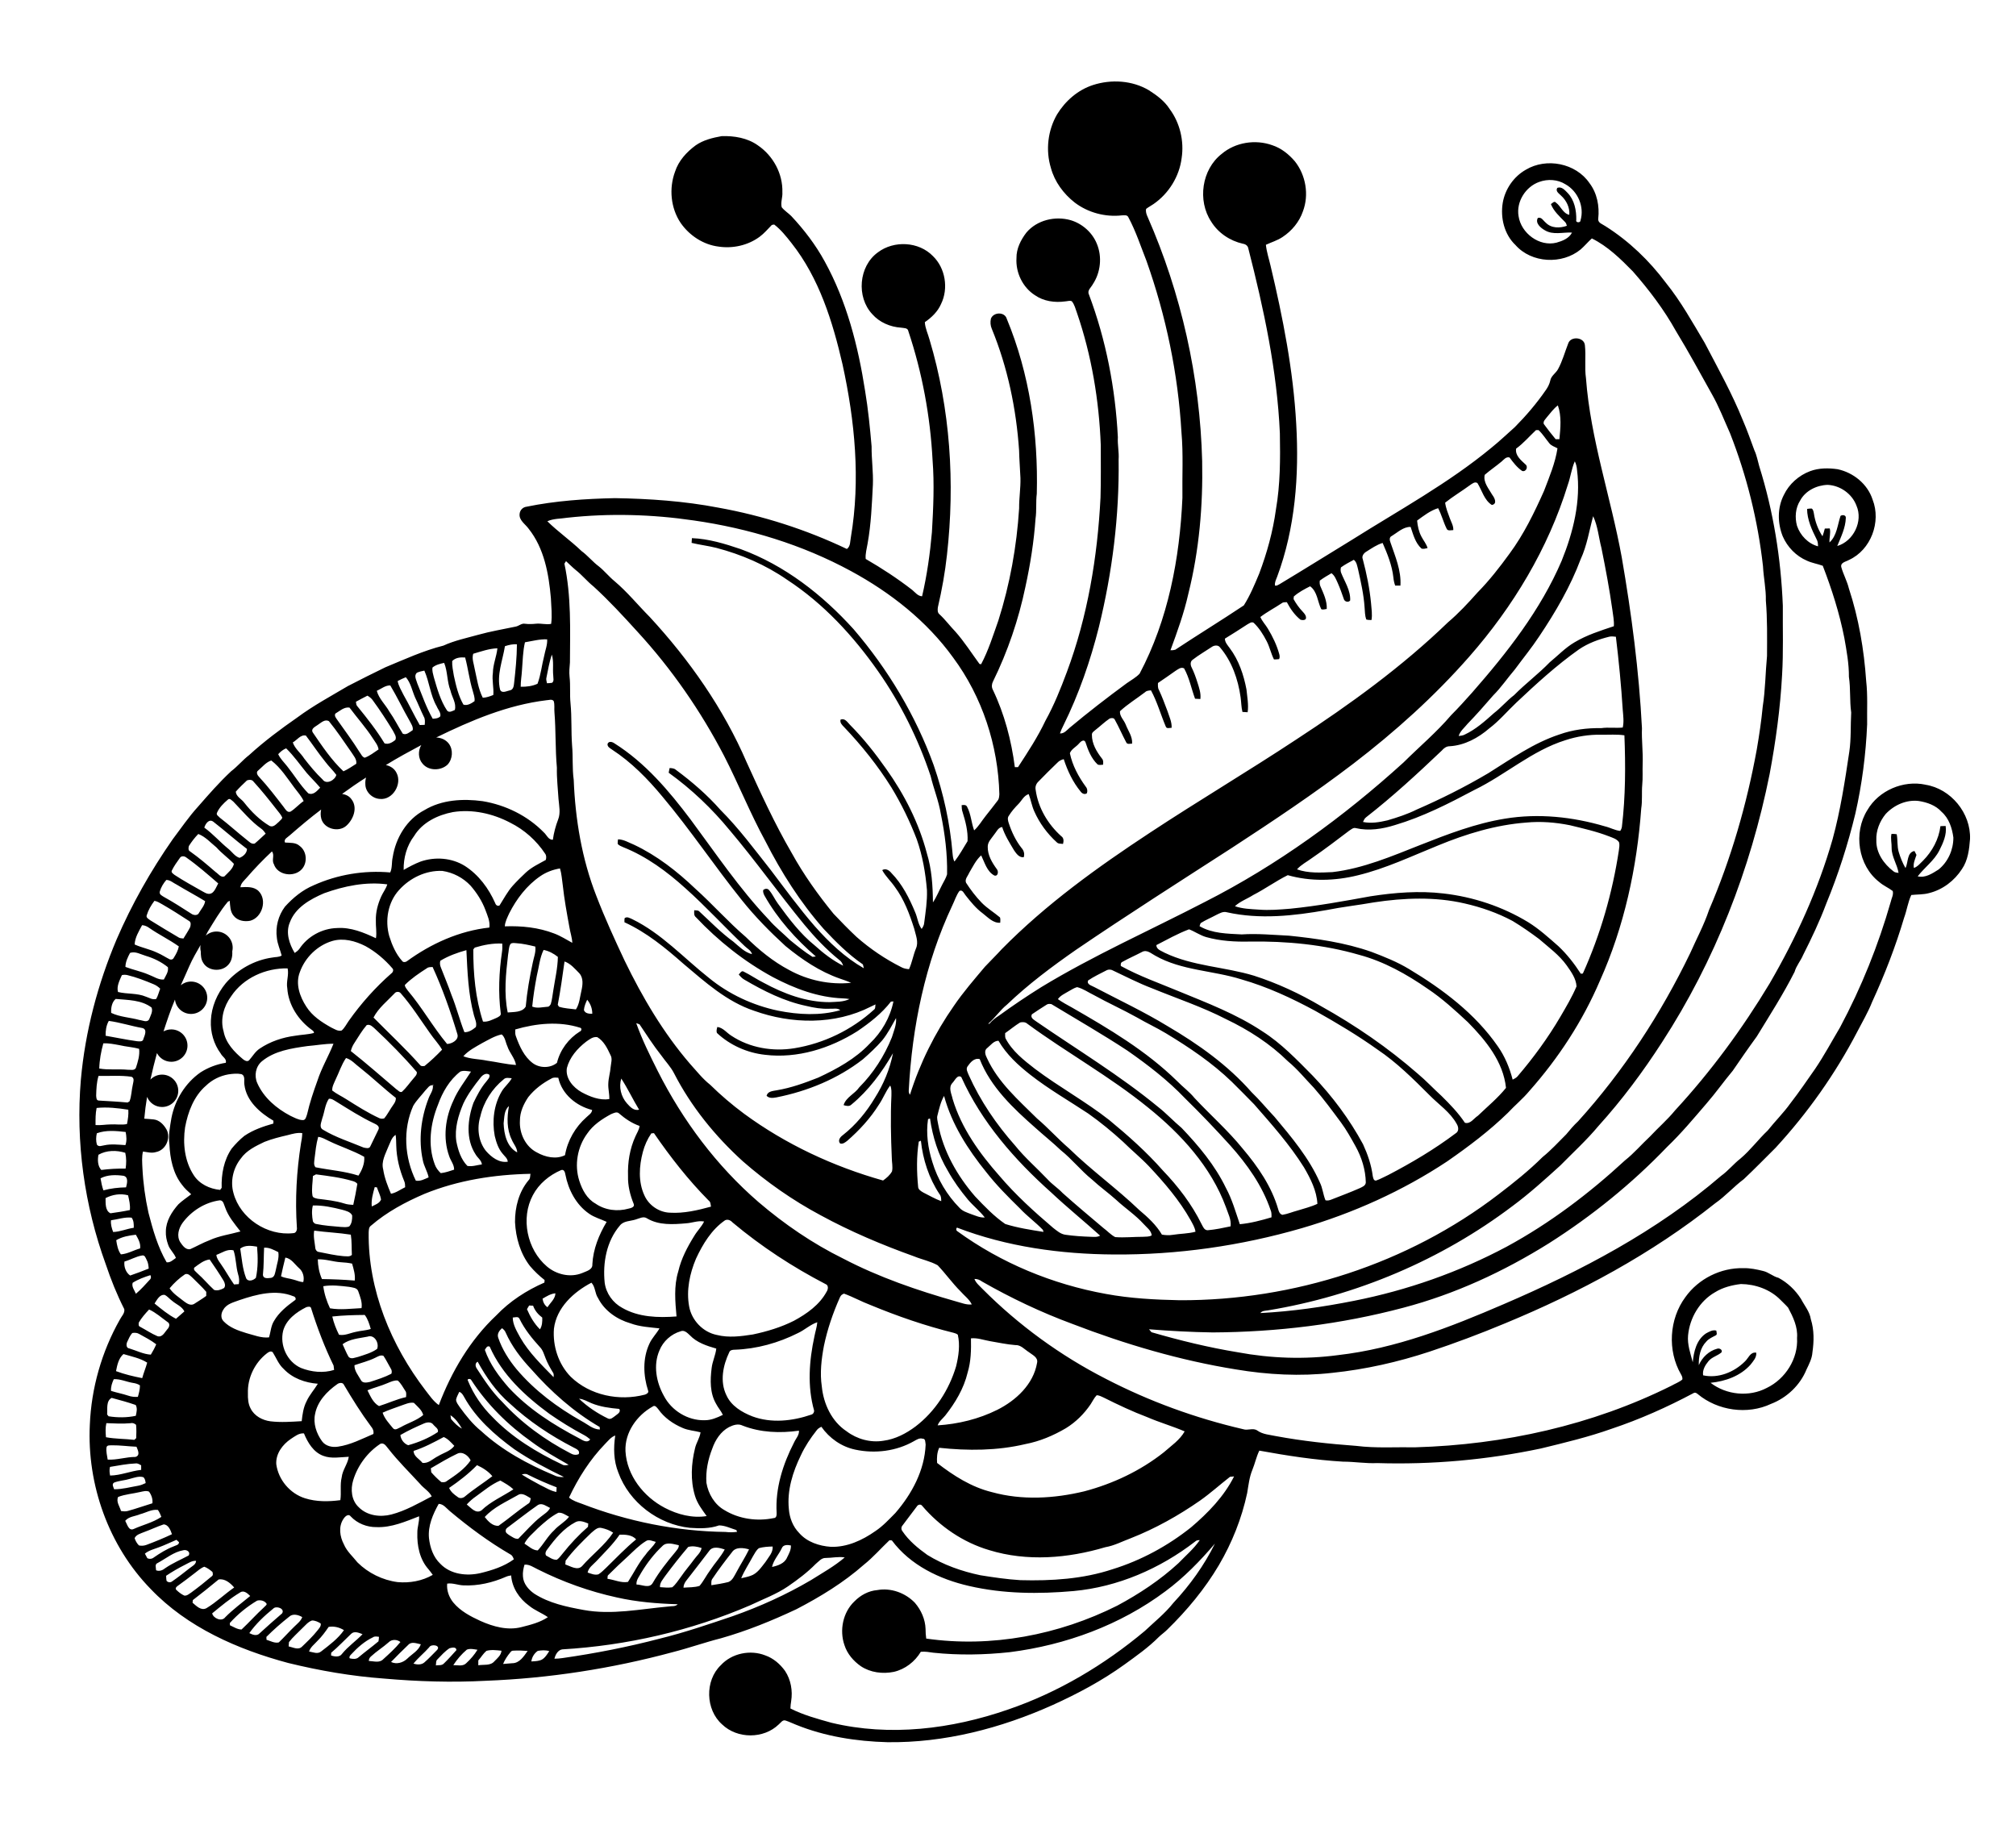 <?xml version="1.0" encoding="UTF-8"?>
<!DOCTYPE svg  PUBLIC '-//W3C//DTD SVG 1.1//EN'  'http://www.w3.org/Graphics/SVG/1.1/DTD/svg11.dtd'>
<svg enable-background="new 0 0 1531 1386" version="1.1" viewBox="0 0 1531 1386" xml:space="preserve" xmlns="http://www.w3.org/2000/svg">
<path d="m1462.2 595.86c-16.76-3.56-35.42 4.39-44.05 19.27-10.83 17.13-7.15 42.2 9.04 54.7 3.08 2.72 6.95 4.28 10.19 6.77 0.77 2.86-0.96 5.55-1.53 8.3-9.43 32.99-22.33 65-38.49 95.28-6.24 10.48-11.98 21.26-18.83 31.37-6.21 8.87-12.29 17.84-18.94 26.39-5.2 7.26-11.6 13.54-17.15 20.53-7.21 6.83-13.13 14.93-20.74 21.35-5.2 4.04-9.31 9.29-14.68 13.12-48.81 42-106.46 72.22-165.34 97.52-40.25 17.36-81.75 33.6-125.62 38.59-25.29 3.38-51.09 2.48-76.16-2.19-22.12-3.63-43.94-8.97-65.46-15.22-0.46-0.55-1.39-1.66-1.85-2.22 16.08 1.28 32.2 2.14 48.34 2.39 48.76-0.25 97.56-6.22 144.73-18.74 39.18-10.3 76.32-27.5 110.61-48.94 32.65-20.74 62.93-45.19 89.69-73.12 10.77-10.31 20.3-21.73 29.99-33.02 7-8.03 13.12-16.77 19.96-24.93 5.98-8.73 11.99-17.44 18.23-25.98 9.88-16.18 20.16-32.18 28.72-49.11 1.31-4.67 4.62-8.33 6.46-12.76 6.45-12.77 12.61-25.7 17.62-39.12 9.1-22.1 16.42-44.94 22.04-68.18 5.07-22.29 8-45.06 8.97-67.9-0.18-10.96 0.52-21.97-0.73-32.89-1.63-23.84-5.69-47.65-13.17-70.38-1.35-5.52-4.17-10.55-5.7-15.99-0.96-3.66 3.53-4.19 5.82-5.56 16.66-7.6 24.55-28.91 17.94-45.77-3.81-11.87-14.61-20.6-26.63-23.13-6.9-0.97-14.16-0.99-20.77 1.46-8.61 3.21-16.03 9.75-20 18.07-5.01 9.65-4.87 21.46-0.86 31.44 3.53 8.15 10.13 14.97 18.33 18.48 3.85 1.79 8.08 2.43 12.07 3.87 6.87 17.81 12.7 36.05 16.38 54.8 1.73 9.77 3.56 19.59 3.48 29.56 1.36 8.97 0.48 18.1 1.73 27.08-0.56 9.9 0.03 19.84-1.42 29.69-3.32 22.32-6.73 44.69-12.69 66.49-10.97 38.44-27.77 75.02-47.81 109.54-20.7 34.4-44.61 66.92-71.83 96.42-5.81 7.12-12.83 13.14-19.09 19.86-6.39 5.96-12.08 12.69-18.95 18.11-27.22 25.14-57.05 47.72-89.67 65.43-36.35 19.42-75.69 33.2-116.11 41.2-23.46 4.67-47.23 8.07-71.14 9.3 1.44-1.88 3.83-1.7 5.93-2.06 67-11.05 131.39-38.25 185.61-79.22 12.78-9.46 24.55-20.13 36.29-30.79 9.75-9.92 20.06-19.32 28.96-30.01 17.89-19.77 33.88-41.25 48.33-63.66 40.08-61.69 67.19-131.45 81.64-203.49 4.65-24.89 8.12-50.05 9.47-75.32 1.05-17.48 0.42-35.03 0.57-52.54-1.42-35.88-7.15-71.69-17.92-105.98-1.16-4.04-1.86-8.22-3.67-12.04-2.82-7.63-5.51-15.33-8.75-22.8-8.18-20.34-18.91-39.5-29.03-58.89-9.25-15.51-18.03-31.4-29.39-45.48-12.61-16.88-28.06-31.74-45.9-43.02-2.11-1.53-5.99-2.45-5.53-5.75 1.04-9.43-0.84-19.44-6.7-27.07-10.34-15.09-32.68-19.44-48.25-10.11-9.25 5.21-15.82 14.76-17.58 25.21-1.85 11.34 1.17 23.93 9.68 31.99 12.19 13.84 35.42 14.95 49.48 3.36 3.01-2.62 5.55-5.72 8.52-8.38 12.07 5.97 21.8 15.53 31.14 25.04 12.28 14 23.63 28.96 32.71 45.27 9.55 15.66 18.3 31.79 27.23 47.8 5.44 9.5 9.33 19.75 13.81 29.7 12.75 32.4 21.21 66.49 25.08 101.11 0.43 8.72 2.37 17.33 2.17 26.09 1.19 13.98 0.94 28.01 0.89 42.02-1.23 12.79-1.24 25.68-3.25 38.39-1.03 10.89-2.66 21.73-4.5 32.51-7.63 41.83-19.52 82.99-36.31 122.09-3.77 11.32-9.49 21.86-14.29 32.75-22.31 46.2-50.68 89.61-85.13 127.67-3.3 3.05-6.2 6.48-9.04 9.94-5.87 5.82-11.43 11.99-17.89 17.17-10.42 10.34-21.9 19.52-33.56 28.41-68.74 52.72-155.54 80.63-241.96 80.36-18.74-0.39-37.53-1.36-56-4.77-40.57-7.31-79.65-23.42-113.03-47.7-0.97-0.56-1-2.01-0.17-2.68 37.89 14.55 78.72 20.15 119.16 20.4 48.2 0.35 96.41-6.55 142.7-19.99 39-11.4 76.49-28.25 110.39-50.71 16.14-11.21 31.92-23.06 46.02-36.8 5.32-5.71 11.4-10.68 16.4-16.69 22.04-24.85 40.46-53.02 53.52-83.6 18.5-41.2 28.17-86 31.42-130.91 0.95-5.96 0.24-11.99 0.76-17.97 0.53-5.3 0.12-10.63 0.32-15.95 0.36-9.03-0.89-18.01-0.53-27.04-2.24-43.54-7.94-86.87-15.36-129.82-8.27-45.45-23.71-89.6-27.15-135.88-1.2-8.32 0.09-16.77-0.82-25.11-0.52-6.18-10.7-7.11-12.64-1.44-2.59 6.56-4.38 13.48-7.8 19.69-1.71 3.08-5.25 4.99-5.88 8.66-0.58 2.55-1.76 4.88-3.26 7.01-6.98 10.16-15.03 19.58-23.7 28.33-5.85 5.16-11.46 10.57-17.54 15.46-32.71 27.06-70.14 47.43-105.94 69.98-18.42 11.26-36.73 22.71-55.24 33.83-1.04 0.53-2.14 1.38-3.35 0.97-0.38-2.36 0.81-4.52 1.62-6.65 13.77-36.93 16.75-76.98 14.5-116.06-2.22-40.62-10.11-80.7-19.51-120.21-1.22-5.27-2.98-10.45-3.52-15.84 4.22-1.96 8.77-3.28 12.66-5.91 7.02-4.63 12.7-11.45 15.45-19.46 4.76-12.58 2.23-27.44-6.07-37.96-4.6-5.4-10.32-10.01-17.13-12.26-12.81-4.63-28.08-2.28-38.52 6.6-15.15 11.81-18.47 35.44-7.97 51.35 5.29 8.63 14.3 14.64 24.11 16.84 1.96 0.27 3.76 1.49 4.11 3.55 11.78 46.01 21.87 92.8 23.97 140.39 0.35 19.32 0.33 38.76-2.99 57.86-2.28 16.68-6.79 32.99-12.72 48.73-3.45 8.23-6.89 16.55-11.67 24.11-17.1 11.41-34.82 22.26-52.04 33.65-1.19 0.36-2.41 0.5-3.67 0.41 5.18-14.06 10.3-28.21 13.57-42.87 8.26-32.94 11.17-67 10.5-100.9-1.64-63.68-15.84-127.04-41.45-185.39-0.86-1.88-1.58-3.92-1.1-6.01 1.77-1.37 3.77-2.38 5.61-3.66 11.569-7.97 19.619-20.94 21.359-34.91 1.97-12.97-1.28-26.78-9.15-37.32-3.86-6.04-9.74-10.37-15.69-14.17-12.65-7.52-28.59-8.48-42.45-4-11.45 3.7-21.02 12.03-27.26 22.21-7.1 12.16-8.87 27.31-4.74 40.77 2.83 10.5 9.6 19.63 18.1 26.28 10.11 7.68 23.22 11.16 35.82 9.73 1.73-0.02 4.12-0.55 4.94 1.49 5.65 10.55 9.36 22 13.74 33.11 14.83 41.81 23.97 85.68 26.54 129.98 1.49 16.57 0.48 33.26 0.74 49.88-2.02 45.98-10.81 92.57-32.51 133.56-2.76 2.94-6.42 4.88-9.69 7.2-14.77 10.85-29.31 22.06-43.38 33.83-2.21 1.88-4.2 4.56-7.43 4.36 0.72-2.13 1.65-4.18 2.67-6.17 11.76-23.8 20.46-49 26.93-74.71 10.17-41.52 15.53-84.31 14.96-127.08 0.41-5.68-0.93-11.3-0.57-16.99-1.9-37-8.96-73.84-22.04-108.55-1.36-3 1.78-5.21 3.01-7.61 5.95-8.98 7.22-20.85 3.04-30.8-3.46-8.51-10.99-15.17-19.75-17.82-11.81-3.42-25.66-0.17-33.72 9.37-4.26 5.55-7.66 12.23-7.54 19.39-0.69 10.96 4.68 22.2 13.99 28.16 6.65 4.66 15.17 5.81 23.08 4.71 1.6-0.07 3.32-0.81 4.89-0.14 2.18 2.5 2.83 5.9 4 8.93 11.09 32.29 16.74 66.3 18.06 100.37-0.03 13.28 0.2 26.58-0.2 39.87-2.29 45.04-9.77 90.16-25.59 132.52-4.68 12.58-9.71 25.11-16.23 36.87-5.84 12.37-13.37 23.82-20.83 35.26-0.81-0.01-1.61 0-2.41 0.03-2.62-20.33-7.89-40.44-16.79-58.96-0.98-1.92-0.78-4.28 0.22-6.14 11.19-22.81 19.43-47.02 24.61-71.89 3.72-17.02 6.44-34.27 7.67-51.66 0.92-6.31 0.15-12.71 0.96-19.03 1.15-45.11-5.42-90.89-22.78-132.75-1.55-5.56-10.17-5.25-12.07-0.13-0.55 2.54-0.38 5.26 0.68 7.66 12.04 29.34 18.58 60.76 20.73 92.34 0.15 7 0.73 13.99 1.03 20.99 0.2 7.71-1.1 15.37-1.01 23.08-1.82 28.83-6.99 57.51-15.74 85.06-3.98 11.22-7.51 22.68-13.11 33.24-0.3-0.04-0.92-0.13-1.23-0.17-6.06-8.25-11.56-16.95-18.37-24.62-4.12-4.24-7.61-9.06-11.98-13.06-1.69-1.28-1.52-3.6-1.26-5.45 3.07-13.13 5.45-26.44 6.91-39.86 6.13-54.57 2.55-110.58-13.25-163.31-1.19-4.42-3.33-8.65-3.57-13.28 5.11-3.5 9.8-8 12.3-13.77 5.8-11.78 3.33-27.25-6.16-36.4-10.72-11.09-29.63-12.05-41.82-2.81-14.57 10.51-16.43 33.89-4.26 46.89 5.48 6.26 13.66 9.74 21.88 10.28 1.96 0.38 5.07-0.04 5.51 2.58 10.57 31.59 16.67 64.67 18.42 97.93 1.43 18.24 0.57 36.55-0.49 54.79-1.45 16.36-3.73 32.67-7.47 48.68-3.21-0.15-5.17-2.87-7.42-4.77-11.22-8.7-23.11-16.49-35.4-23.59-0.39-3.97 0.83-7.8 1.44-11.67 2.67-14.77 3.24-29.77 4.02-44.72 0.37-9.72-1.08-19.38-0.98-29.09-1.21-14.1-2.61-28.21-4.94-42.19-5.29-34-13.98-67.99-30.7-98.3-6.85-12.56-15.6-24-25.36-34.42-2.34-2.33-5.21-4.08-7.27-6.68-0.94-3.74 0.78-7.55 0.51-11.34 0.43-14.12-7.01-27.78-18.61-35.66-7.92-5.66-17.98-7.31-27.51-7-6.86 1.24-13.9 2.94-19.7 6.98-6.9 5.07-13.02 11.73-15.69 20.01-4.7 12.65-3.33 27.6 4.23 38.87 6.67 9.64 17.31 16.65 29.05 18.05 10.75 1.57 22.13-1 30.92-7.46 3.5-2.57 6.28-5.94 9.32-9.02 0.44-0.08 1.32-0.24 1.76-0.32 5.13 3.92 9.21 9.07 13.19 14.14 20.98 26.54 31.24 59.58 38.73 92.09 9.41 42.96 13.71 87.72 6.32 131.32-0.63 3.06-0.17 6.8-3.03 8.84-30.99-14.77-63.95-25.34-97.74-31.41-25.85-4.95-52.18-6.78-78.45-7.19-22.5 0.48-45.07 1.99-67.16 6.53-2.73 0.34-4.89 2.57-5.16 5.31-0.68 4.95 4.27 7.8 6.81 11.35 11.84 14.84 15.32 34.26 16.92 52.69 0.26 6.52 1.1 13.09 0.2 19.6-3.86 0.77-7.73-0.55-11.6-0.11-2.72 0.28-5.46 0.37-8.18 0.03-2.72-0.58-4.75 1.78-7.31 2.18-9.44 2-18.99 3.57-28.29 6.18-8.88 2.49-18 4.35-26.42 8.22-15.23 3.84-29.55 10.44-44.02 16.43-9.57 4.67-19.12 9.38-28.56 14.31-12.93 7.66-26.23 14.81-38.32 23.78-12.74 8.85-25.2 18.15-36.66 28.61-4.87 3.74-8.76 8.57-13.66 12.28-8.97 8.36-17.05 17.62-25.1 26.84-7.08 7.75-12.96 16.47-19.29 24.83-16.64 23.87-31.06 49.3-42.59 76.03-14.31 33.89-23.87 69.89-27.15 106.57-4.02 47.32 2.68 95.44 18.89 140.05 3.9 11.68 8.52 23.16 14.09 34.15 0.54 3.09-2.14 5.44-3.42 8.02-13.73 24.31-21.62 51.92-22.75 79.83-2.22 45.45 14.3 91.91 46.17 124.6 27.83 29.17 66 45.91 104.38 56.21 23.93 5.86 48.32 10.08 72.91 11.87 25.63 2.24 51.42 3.05 77.13 1.68 48.04-1.84 95.87-9.24 142.28-21.8 12.26-3.13 24.19-7.38 36.46-10.49 19.69-5.59 38.71-13.35 57.22-22.04 18.21-9.46 35.89-20.24 51.32-33.85 7.01-5.57 12.89-12.4 19.38-18.53 0.46 0.02 1.36 0.07 1.82 0.09 14 18.87 36.26 29.51 58.69 34.63 25.97 6.01 52.89 6.19 79.32 3.84 33.61-3.09 65.68-17.01 92.28-37.55 0.96-0.97 2.26-1.17 3.57-1.11-4.53 6.58-10.69 11.76-16.19 17.49-13.92 12.83-29.85 23.34-46.51 32.27-44.46 22.3-95.65 32.08-145.05 25-0.37-2.43-0.47-4.89-0.5-7.32-0.24-7.32-3.37-14.34-8.1-19.85-7.26-7.55-18.22-11.56-28.62-9.65-6.59 0.55-12.67 3.86-17.26 8.53-8.8 8.32-11.55 21.99-7.6 33.31 2.11 6.58 6.82 12.04 12.42 15.95 7.29 4.85 16.56 6.03 25.05 4.3 8.58-1.97 16.01-7.72 20.5-15.24 3.2-0.32 6.4 0.24 9.57 0.7 19.29 2.02 38.75 1.65 58.02-0.42 42.4-5.38 83.93-20.6 118.27-46.3 13.99-10.36 26.21-22.9 37.48-36.12-8.12 16.48-19.02 31.6-31.57 45.03-6.31 7.98-14.3 14.32-21.64 21.27-30.79 25.81-65.92 46.76-104.03 59.74-42.73 14.81-89.64 20.65-134.02 9.98-10.56-2.95-21.29-5.83-31.1-10.83 0.04-1.87 0.25-3.71 0.55-5.52 1.28-7.89-0.2-16.34-4.65-23.03-3.78-5.23-8.87-9.63-15.03-11.77-11.36-4.48-25.4-1.62-33.72 7.44-12.27 11.71-11.69 33.85 1.03 45.03 11.49 11.04 31.49 11.05 42.94-0.04 1.54-1.25 2.93-3.8 5.27-2.93 2.67 0.84 5.18 2.14 7.81 3.14 22 8.93 45.82 12.65 69.45 13.28 43.36 0.57 86.2-10.58 125.56-28.26 19.02-8.61 37.53-18.49 54.49-30.73 9-6.54 18.2-12.97 26.06-20.9 2.04-1.97 4.41-3.56 6.4-5.58 15-14.63 28.52-30.88 39.21-48.95 9.98-16.98 17.39-35.55 21.5-54.83 1-5.93 1.62-11.97 3.94-17.57 1.97-4.79 2.99-9.93 5.28-14.59 21.03 3.83 42.2 7.12 63.56 8.37 8.69-0.01 17.31 1.51 26.03 1.09 41.64 1.29 83.4-2.47 124.17-11.07 18.07-4.4 36.19-8.73 53.73-14.97 21.43-7.16 42.14-16.39 62.07-27 1.19-0.82 2.46-0.26 3.41 0.65 15.15 12.63 37.73 15.87 55.63 7.43 11.95-4.59 22.09-14.16 26.93-26.08 1.97-4.14 4.19-8.33 4.51-13 1.2-8.36 1.39-17.07-1.21-25.2-0.87-5.86-4.87-10.38-7.49-15.47-4.21-6.61-10.12-12.25-17.03-15.95-4.25-1.05-7.51-4.28-11.77-5.24-4.89-1.21-9.88-2.25-14.93-2.12-17.11-0.44-34.14 8.06-44.06 22.01-12.33 16.64-13.73 40.58-3.37 58.53 0.68 1.21 1.41 2.58 1.03 4.05-2.44 2.05-5.53 3.11-8.26 4.69-60.18 30.02-127.34 44.81-194.37 46.75-14.99-0.26-30.05 0.8-44.97-1.08-20.39-1.5-40.74-3.67-60.87-7.4-4.84-1.05-10.11-1.27-14.26-4.25-3.23-2.29-7.28 0.22-10.79-1.03-36.1-8.37-71.22-21.13-104.14-38.18-34.58-17.65-66.35-40.79-93.75-68.29-2.24-2.37-4.98-4.48-6.16-7.61 2.16-0.12 4.12 0.73 5.84 1.99 21.9 12.5 44.76 23.36 68.42 32.1 40.17 15.46 81.69 27.73 124.23 34.59 24.23 4.07 49 5.4 73.45 2.6 25.08-2.61 49.79-8.2 73.72-16.1 19.29-6.4 38.33-13.56 57.09-21.38 56.82-23.49 111.64-52.87 159.84-91.29 7.8-5.42 14.06-12.62 21.68-18.28 8.25-7.76 16.16-15.89 24.2-23.88 24.33-26.44 45.31-56.07 61.92-87.97 3.88-7.53 8.25-14.83 11.35-22.74 9.53-20.71 17.79-42.03 24.28-63.9 2.09-5.68 2.88-11.8 5.46-17.31 4.56-0.51 9.24-0.22 13.7-1.5 10.21-2.57 19.07-9.35 24.75-18.15 4.59-6.68 5.57-15.02 6.16-22.89 0.71-19.56-14.54-38.19-33.89-41.2zm-64.46-204.09c-2.31 6.84-2.73 15-8.38 20.15-0.25-3.57 1.07-7.11 0.21-10.65-1.27-0.01-2.51 0.02-3.75 0.1-0.53 1.97-1.05 3.95-1.78 5.86-3.41-5.23-5.62-11.2-6.54-17.36-0.31-1.31-0.41-3.07-1.77-3.72-1.15 0.01-2.28 0.12-3.39 0.32 0.08 8.24 3.62 15.82 7.23 23.04 0.95 1.62 1.08 3.51 1.07 5.35-7.51-1.97-13.55-8.36-15.97-15.62-1.72-6.31-1.18-13.51 2.39-19.1 3.99-7.51 12.58-11.7 20.89-11.95 9.54 0.43 18.55 6.78 21.9 15.79 5.17 11.84-2.28 27.05-14.59 30.63 2.8-6.86 6.29-13.78 6.5-21.33 0.2-2.22-2.63-2.56-4.02-1.51zm-197.47-224.37c0.09 1.95-3.94 1.83-3.2-0.36 0.13-7.28-1.36-15.08-6.56-20.52-2.1-2.1-4.5-5.11-7.85-3.87-1.61 2.61 1.25 4.22 2.82 5.86 4.05 3.62 6.78 9.09 6.27 14.6-4.81-1-6.38-6.53-10.08-9.22-1.32-1.58-2.78 0.43-3.88 1.11 2.16 5.45 6.66 9.4 10.66 13.5 0.89 0.75 1.12 1.9 1.47 2.96-5.29 1.91-11.9 1.96-16.03-2.37-1.86-1.45-3.24-4.55-6.03-3.57-2.16 3.91 2.16 7.53 5.24 9.29 6.3 3.88 13.86 1.42 20.72 1.8-2.24 4.45-7.27 6.39-11.78 7.66-13.02 3.29-26.93-7.19-28.81-20.18-1.86-10.9 5.39-22.35 15.72-25.95 6.46-2.36 14.08-1.9 19.94 1.83 9.36 5.24 14.49 17.06 11.38 27.43zm81.7 846.56c1.28-13.23 8.79-26.01 20.46-32.65 5.91-3.68 12.81-5.44 19.67-6.25 10.93 0.12 22.11 4.03 29.9 11.9 1.95 2 4.06 3.89 5.92 6.01 3.77 7.08 7.48 14.74 6.8 23.02 0.93 15.75-8.88 31.18-22.97 37.96-13.42 7.11-30.73 5.37-42.71-3.88 11.2-1.13 22.62-5.13 30.3-13.72 2.07-2.72 4.78-5.45 4.4-9.16-4.62-0.74-5.95 4.31-8.76 6.81-8.13 8.03-20.16 12.92-31.59 10.39-0.65-4.07 1.62-7.79 4.11-10.8 2.62-3.14 6.87-4.01 9.86-6.64 0.98-2.08-1.68-3.4-3.35-2.75-6.27 1.67-11.34 6.57-13.9 12.46-0.16-6.31 1.06-13.19 5.67-17.85 1.85-2.27 4.61-3.37 7.12-4.72 1.51-0.6 0.56-2.53 0.51-3.66-2.83-0.82-5.52 0.91-7.91 2.18-7.14 4.81-9.22 13.82-9.99 21.86-1.73-6.72-4.23-13.44-3.54-20.51zm-552.54-33.37c2.85 3.31 6.64 5.93 8.56 9.96-4.08 0.48-7.89-1.22-11.75-2.22-29.5-8.39-58.73-18.38-85.98-32.63-23.1-11.38-44.57-26.07-64.13-42.79-31.92-27.56-57.62-61.96-76.6-99.55-5.97-11.88-11.91-23.86-16.36-36.41 0.62 0.22 1.87 0.67 2.49 0.89 5.42 8.06 10.66 16.24 16.7 23.85 3.11 4.41 6.93 8.33 9.43 13.15 13.01 25.42 31.28 47.91 52.38 67.05 18.06 15.78 37.85 29.63 59.02 40.94 22.73 12.39 46.66 22.49 71.02 31.22 5.89 2.42 12.31 3.64 17.89 6.77 6.03 6.34 11.11 13.57 17.33 19.77zm-111.17 90.56c0.08 1.33-0.71 2.67-2.04 3.05-14.32 4.94-30.38 6.74-44.85 1.36-7.98-3.11-16.12-7.97-19.74-16.11-5.05-10.35-2.6-22.55 2.16-32.53 0.6-1.74 2.58-1.97 4.17-1.98 16.72-0.56 33.19-5.16 48.1-12.67 5.08-2.37 9.25-6.43 14.61-8.19-0.29 3.66-1.51 7.16-2.18 10.76-4 18.43-5.46 37.97-0.23 56.31zm-491.75-213.34c-2.06-3.68-5.39-7.27-9.8-7.74-2.37-0.31-4.76-0.36-7.14-0.56 0.479-5.553 1.211-11.072 2.126-16.563 1.825 4.501 6.233 7.678 11.389 7.678 6.789 0 12.292-5.503 12.292-12.292 0-6.789-5.503-12.292-12.292-12.292-3.486 0-6.626 1.458-8.863 3.789 1.469-6.758 3.162-13.472 4.971-20.146 2.053 3.925 6.156 6.607 10.892 6.607 6.789 0 12.292-5.503 12.292-12.292s-5.503-12.292-12.292-12.292c-2.145 0-4.16 0.552-5.916 1.518 2.661-8.146 5.354-16.283 8.706-24.176 0.688 6.136 5.889 10.908 12.209 10.908 6.789 0 12.292-5.503 12.292-12.292 0-6.789-5.503-12.292-12.292-12.292-2.955 0-5.665 1.044-7.785 2.781 2.124-4.821 4.383-9.585 6.44-14.436 2.437-5.596 5.54-10.841 8.574-16.124-0.115 0.674-0.188 1.363-0.188 2.071 0 0.998 0.132 1.964 0.357 2.893 0.032 2.902 0.159 5.82 1.727 8.36 3.64 6.46 13.6 7.32 18.7 2.17 2.925-2.725 3.725-6.783 3.48-10.673 0.203-0.885 0.32-1.803 0.32-2.75 0-6.789-5.503-12.292-12.292-12.292-3.144 0-6.003 1.19-8.177 3.132 0.501-0.956 0.996-1.916 1.469-2.887 4.79-7.81 9.42-15.83 15.32-22.86l1.43-0.73c0.34 3.88 0.29 8.23 2.99 11.39 2.92 3.73 8.09 4.64 12.54 3.78 9.12-2.42 13.14-15.77 6.38-22.55-3.7-3.59-9.08-3.11-13.79-2.89 0.32-3.11 2.85-5.04 4.73-7.24 6.03-6.99 12.45-13.65 19.19-19.95 2.27 2.66-0.37 6.56 1.47 9.58 2.7 8.57 15.29 10.29 21.12 4.02 4.63-4.88 4-13.79-1.52-17.78-3.03-2.81-7.37-2.28-11.15-2.58-1.17-2.73 2.14-3.98 3.72-5.55 7.723-6.713 15.55-13.346 23.74-19.5-0.507 2.357-0.499 4.805 0.18 7.18 2.29 7.6 13.1 10.31 18.92 5.15 5.43-4.83 8.87-13.86 3.92-20.17-1.748-2.472-4.315-3.558-7.088-4.038 5.925-4.341 11.978-8.505 18.175-12.44-0.451 1.656-0.642 3.373-0.536 5.018 0 5.86 5.2 10.89 10.96 11.23 9.85 1.07 17.19-11.41 12.71-19.79-1.545-3.236-4.664-5.232-8.084-5.931 8.752-5.415 17.814-10.324 26.887-15.172-2.504 4.269-2.486 10.102 0.887 14.005 4.53 5.72 13.97 5.67 19.1 0.81 3.88-4.21 4.39-11.25 0.95-15.87-2.259-3.014-5.898-4.564-9.6-4.705 26.548-12.995 54.162-24.691 83.71-28.287 1.8-0.02 4.13-1.12 5.5 0.59 0.91 2.77 0.29 5.77 0.59 8.64 1.14 13.97 0.57 28.01 1.85 41.97-0.19 7.94 0.75 15.83 1.23 23.75 0.43 5.16 1.7 10.59-0.28 15.6-1.9 4.95-3.28 10.1-4 15.36-3.49 0.23-4.67-3.69-6.93-5.62-12.38-12.66-29.07-20.79-46.47-23.66-14.91-2.01-30.99-1.13-44.17 6.82-13.38 6.96-21.81 21.15-24.07 35.78-0.91 3.81-0.21 7.91-1.88 11.54-19.74-1.76-40.03 1.56-58.11 9.73-8.49 3.55-15.73 9.51-21.86 16.29-5.05 6.74-7.31 15.46-6.1 23.8 0.47 4.6 2.49 8.82 3.64 13.27-2.12 1.36-4.71 1.03-7.08 1.53-13.66 1.87-26.39 9.08-35.38 19.47-6.54 7.95-10.9 17.95-11.3 28.31-0.44 8.95 2.17 18 7.53 25.21 1.17 2.38 4.61 3.89 3.82 6.92-6.79 1.07-13.38 3.55-19.17 7.26-11.57 8.07-19.44 20.83-22.14 34.63-1.09 6.59-2.46 13.29-1.54 19.99 0.51 10.81 2.71 22.19 9.63 30.85 1.94 2.69 4.45 4.91 6.91 7.12-3.23 2.53-6.72 4.78-9.71 7.62-5.03 5.67-9.42 12.67-9.53 20.49-0.16 3.45 0.53 6.9 1.72 10.15 1.18 3.8 4.56 6.36 5.92 10.1-2.17 1.41-4.21 3.74-7.06 3.29-6.76-11.61-10.45-24.71-13.79-37.64-2.47-11.14-4.02-22.48-4.58-33.88-0.19-4.19-0.58-8.46 0.41-12.58 3.29 0.43 6.66 1.46 9.95 0.39 7.36-1.44 11.41-10.5 7.99-17.03zm427.77-227.19c19.63 23.17 37.2 48.01 56.48 71.47 8.01 9.66 16.64 18.83 26.43 26.73 1.61 1.05 2.56 2.67 3.11 4.5-7.87-3.92-14.93-9.36-21.42-15.24-11.09-8.91-19.73-20.38-28.05-31.81-2.47-3.3-4.05-7.2-6.77-10.31-1.07-1.5-3.35-1.23-4.5 0.01-0.18 1.5 0.35 2.91 1.05 4.23 9.98 17.64 23.68 32.89 38.95 46.13-0.62 0.08-1.86 0.22-2.48 0.3-6.06-3.71-11.56-8.25-17.06-12.71-5.37-5.26-11.35-9.91-16.24-15.65-22.15-23.32-40.15-50.11-59.27-75.87-16.46-21.87-34.58-43.27-57.99-57.98-1.58-1.11-4.18-1.81-5.12 0.43-0.3 2.22 1.77 3.24 3.31 4.32 14.73 9.58 27.15 22.26 38.32 35.72 21.31 25.3 39.63 52.92 60.36 78.68 10.01 12.55 21.32 24.01 33.15 34.85 12.43 10.18 26.01 19.4 41.29 24.71 2.87 0.97 5.76 1.94 8.53 3.21-16.16 1.64-32.82-1.89-47.04-9.72-12.27-6.47-23.11-15.37-32.93-25.08-13.44-11.5-25.16-24.84-38.32-36.66-13.84-13.2-29.16-25.19-46.53-33.39-3.98-1.59-7.81-4.05-12.21-4.13-0.15 1.11-0.24 2.24-0.26 3.38 0.98 1.42 2.8 1.9 4.3 2.63 17.64 7.03 33.09 18.45 47.09 31.1 15.67 13.98 29.83 29.54 45.07 43.97 1.95 1.94 4.84 3.23 5.56 6.13-5.61-1.38-9.86-5.9-14.21-9.52-9.38-6.8-17.43-15.2-25.93-23.03-0.98-0.96-2.52-0.57-3.73-0.82-0.05 1.82-0.41 4.01 1.25 5.3 17.02 18.03 36.68 33.64 58.48 45.51 16.41 8.66 34.32 15.44 53.04 16.12 1.71 0.07 3.43 0.21 5.14 0.53-4.68 2.29-10.1 2.05-15.17 2.35-17.71 0.04-34.76-6.4-50.13-14.76-5.13-2.54-9.83-5.87-14.97-8.38-1.71-1.2-2.82 1.19-3.84 2.13 1.21 1.46 2.49 2.94 4.19 3.88 14.74 8.65 30.27 16.48 47.12 20 5.76 1.42 11.66 2.39 17.62 2.13 2.73 0.23 5.86-0.85 8.18 1.11-15.34 4.32-31.71 3.46-47.2 0.37-19.14-4.02-37.41-12.49-52.56-24.9-19.16-15.14-35.98-33.75-58.21-44.59-1.85-0.75-4.04-2.32-5.86-0.68-0.09 1-0.11 2.01-0.07 3.03 16.76 7.66 31.11 19.46 44.83 31.56 16.39 13.82 32.9 28.75 53.63 35.65 28.4 10.19 61.28 10.81 88.55-3.11 0.92-0.43 2.74-1.3 3.65-1.73-0.35 1.36 0.15 3.19-1.26 4.07-16.75 15.25-37.96 25.57-60.33 29.21-16.34 2.68-33.92-0.23-47.83-9.46-3.62-2.21-6.25-6.1-10.71-6.7-0.39 1.49-0.94 3.09-0.25 4.61 9.92 9.3 22.99 15.07 36.48 16.54 24.56 2.97 49.41-4.86 70.08-17.89 9.4-6.38 18.54-13.47 25.53-22.5 0.47-0.04 1.42-0.11 1.9-0.14-2.47 12.23-9 23.5-18.03 32.06-10.83 11.54-24.96 19.23-39.16 25.83-10.18 4.01-20.55 7.78-31.37 9.57-2.95 0.59-6.85 0.64-7.79 4.18 2.01 2.11 4.92 1.68 7.52 1.22 23.6-4.68 46.52-14.07 65.6-28.89 5.16-4.51 10.2-9.19 14.69-14.37 4.22-5.18 7.25-11.18 10.52-16.97 0.46 5.09-1.72 9.85-3.17 14.63-5.68 14.1-14.03 27.18-24.77 37.97-3.43 5-10.06 7.46-11.9 13.51 1.92 0.59 4.3 1.24 5.94-0.4 13.03-10.72 23.15-24.48 31.57-39.01-2.33 12.06-7.17 23.57-13.74 33.92-6.4 10.75-14.52 20.57-24.39 28.32-1.96 1.37-4.02 4.1-1.97 6.32 2.09 0.58 3.8-0.86 5.35-2.03 9.22-8.03 17.6-17.12 24.09-27.52 3.2-4.63 5.1-10.03 8.56-14.49 1.21 2.4 0.9 5.1 0.92 7.71-0.74 15.67-0.41 31.39 0.28 47.06-0.01 3.46 0.93 6.99 0.17 10.43-1.59 2.9-4.15 5.05-6.8 6.94-37.72-10.63-73.89-27.47-105.52-50.7-9.1-6.74-17.73-14.1-25.8-22.03-5.78-4.56-10.3-10.41-15.22-15.81-20.27-23.51-36.15-50.47-49.67-78.31-7.62-16.2-15.09-32.5-21.51-49.22-11.01-28.08-16.01-58.18-17.2-88.22-1.22-8.66-0.44-17.42-1.25-26.11-0.78-10.64-0.14-21.33-1.18-31.96-0.69-6.7 0.06-13.46-0.72-20.15-0.39-3.64-0.05-7.28 0.28-10.89 0.14-25.04 1.07-50.37-4.2-75.01 0.3-0.49 0.91-1.45 1.22-1.93 2.45 2.22 4.76 4.62 7.34 6.72 4.84 3.79 8.71 8.65 13.52 12.49 11.83 10.79 22.67 22.58 33.43 34.42 26 28.3 48.06 60.2 65.79 94.3 10.95 21.34 19.83 43.7 31.35 64.76 12.12 23.8 26.59 46.58 44.28 66.64 9.16 9.76 18.67 19.34 29.77 26.93 0.17 0.73 0.51 2.17 0.68 2.9-14.33-8.18-26.41-19.68-37.28-31.96-11.86-13.62-22.47-28.24-33.38-42.61-12.33-15.6-24.19-31.67-38.28-45.75-10.03-11.37-21.58-21.34-33.76-30.35-1.33-1.2-3.11-1.28-4.79-1.36-0.26 1.17-0.49 2.35-0.71 3.54 17.34 12.48 32.94 27.33 46.47 43.84zm-62.72 294.69c8.87 5.22 19.6 4.51 29.46 3.65 4.59-0.27 9.05-2.26 13.7-1.37-1.93 3.97-5.18 7.04-7.42 10.82-5.25 8.44-9.99 17.37-12.22 27.14-3.44 11.08-2.3 22.81-1.31 34.13-13.86 1.07-28.82 0.63-41.17-6.49-7.17-3.85-12.34-11.05-13.39-19.15-1.57-15.11 1.41-31.53 11.49-43.34 2.8-3.65 7.81-3.31 11.8-4.57 2.91-0.77 6.18-2.9 9.06-0.82zm-3.36-50.55c1.34-5.01 3.48-9.82 6.42-14.1 0.5-0.04 1.5-0.13 2-0.18 12.47 18.15 26.1 35.58 41.62 51.24 1.51 1.05 1.36 2.94 1.7 4.57-10.09 2.75-20.56 5.24-31.09 4.6-8.32-0.24-16.18-5.61-19.51-13.22-4.75-10.29-3.98-22.21-1.14-32.91zm55.62 191.28c1.49 2.92 3.77 5.38 5.14 8.38-4.38 2.12-9.01 4.15-13.97 4.07-12.69 0.3-25.08-7.34-30.86-18.57-5.75-10.3-8.18-23.32-3.33-34.44 2.78-6.93 8.87-12.42 16.03-14.51 2.78-1.27 5.25 1.3 7.12 3.05 5.29 5.58 12.82 8 20.01 10.07-0.56 5.05-2.94 9.69-3.52 14.76-1.15 9.08-1.4 19.02 3.38 27.19zm-366.52-160.08c-2.54-8.93-0.21-18.95 5.55-26.16 4.3-6.18 11.37-9.52 17.97-12.68 5.72-2.28 11.72-3.75 17.71-5.15 3.59-0.95 7.25-2.01 11.01-1.52-0.04 2.68-0.46 5.32-0.99 7.95-3.33 21.04-4.52 42.45-3.09 63.72 0.31 1.78-0.61 4.38-2.76 4.31-19.67 2.26-40.28-11.18-45.4-30.47zm32.22 58.15c-0.65 2.29-0.72 5.67-3.62 6.26-2.34 0.23-6.01 0.99-6.23-2.37 0.74-6.83 0.54-13.7 0.89-20.54 3.91-0.27 7.4 1.7 10.79 3.38 0.78 4.52-1.08 8.86-1.83 13.27zm-50.46-22.29c-4.99 1.87-9.62 4.54-14.47 6.71-3.58 0.85-5.97-2.75-7.73-5.28-2.84-4.67-1.22-10.35 1.7-14.53 6.72-9.15 17.1-15.73 28.41-17.23 2.78 0 3.09 3.43 4.01 5.41 2.39 6.95 7.23 12.51 11.63 18.23-7.85 2.22-16.08 3.25-23.55 6.69zm22.27 33.3c-1.2 0.07-2.39 0.17-3.59 0.26-3.66-5.15-6.61-10.76-10.28-15.89-1.39-2.01-2.98-4.05-3.13-6.57 4.2-1.48 8.35-4.76 13.02-3.41 1.98 5.87 1.74 12.23 3.48 18.18 0.8 2.4 1.01 4.94 0.5 7.43zm263.71-184.02c2.52-1.74 5.25-4.07 8.55-3.52 4.99 2.95 7.64 8.49 10.01 13.56 1.63 2.77 0.45 5.99 0.16 8.96-0.3 4.36-1.72 8.57-1.81 12.97-0.18 3.88 0.97 7.68 0.75 11.57-7.39 1.09-14.67-1.83-21.06-5.27-6.43-3.64-12.33-10.44-11.15-18.3 2.11-8.21 7.99-14.88 14.55-19.97zm-1.6-24.07c0.23-2.77 1.31-5.38 2.48-7.85 2.49 2.95 3.93 6.77 3.86 10.65-2.43 0-5.34-0.11-6.34-2.8zm48.78 289.08c0.65 1.51-1.31 2.61-2.53 2.96-19.43 5.07-41.63 0.59-56.24-13.57-9.35-9.51-13.8-23.33-12.77-36.52 1.93-15.98 14.92-27.84 28.47-34.93 3.07 3.2 2.56 8.12 5.04 11.7 4.87 9.67 14.44 16.22 24.67 19.18 7.03 2.61 14.59 2.95 21.96 3.81-2.26 4.05-5.72 7.32-7.62 11.59-5.24 11.16-4.73 24.25-0.98 35.78zm-71.71 64.05c-19.89-8.36-39.22-18.82-55.17-33.52-6.31-5.08-11.35-11.49-16.11-17.97-1.15-1.81-2.77-3.53-2.88-5.77 0.36-2.13 1.61-3.97 2.42-5.93 1.78 0.47 2.68 2.11 3.55 3.61 8.97 16.36 23.26 28.99 38.15 39.86 11.94 8.15 24.79 14.83 37.77 21.14-2.69 0.27-5.34-0.17-7.73-1.42zm2.2 9.28c-0.05 1.16-0.11 2.33-0.17 3.51-4.46-0.75-8.25-3.38-12.29-5.24-4.71-2.61-9.5-5.09-14-8.03 1.56-0.43 3.29-0.75 4.74 0.2 7.08 3.53 14.33 6.74 21.72 9.56zm-29.93-254.33c-7.86-4.13-10.03-13.91-10.31-22.06 0.57-4.45 0.28-9.96 4.03-13.09-1.54 8.49-1.75 17.56 2.16 25.5 1.31 3.26 4.02 5.99 4.12 9.65zm-0.89-87.91c-0.79-1.72-0.61-3.64-0.58-5.46 15.91-4.63 33.34-6.42 49.34-1.27 1.4 0.27 0.97 2.53-0.28 2.82-8.58 5.36-15 13.95-17.4 23.8-5.11 4.2-13.1 4.13-18.38 0.23-6.53-4.91-9.99-12.65-12.7-20.12zm18.1 235.71c2.33 2.31 3.14 5.57 4.35 8.52 1.44 3.72 3.39 7.22 5.46 10.63 0.91 1.04 0.72 2.43 0.62 3.73-9.17-9.39-18.76-18.63-25.34-30.12-2.55-4.73-5.66-9.63-5.68-15.16 1.68-0.06 4.23-1.12 5.13 0.98 3.9 7.97 9.52 14.89 15.46 21.42zm-9.79-28.76c0.41-0.7 1.23-2.08 1.65-2.78 0.75 0.04 2.25 0.11 3 0.14 1.28 3.7 3.83 6.71 6.95 9.03 0.11 3.07-0.04 6.24-1.74 8.93-4.36-4.3-7.48-9.73-9.86-15.32zm15.58-1.46c-2.23-1.49-3.41-3.91-3.75-6.5 3.05-1.78 6.16-3.77 9.77-4.08-0.13 4.28-3.89 7.15-6.02 10.58zm-2.33-18.74c-13.61 5.94-26.33 14.17-36.6 24.96-19.87 18.68-33.99 42.72-43.6 68.07-4.18-2.89-6.98-7.22-10.08-11.14-26.23-34.22-43.72-76.38-43.19-119.95 0.11-1.81 0.07-4 1.74-5.13 11.98-10.37 26.11-17.93 40.61-24.16 25.49-10.41 53.1-14.68 80.52-15.23-0.3 1.69-0.05 3.67-1.48 4.93-7.33 8.79-10.34 20.47-10.25 31.76 0.59 11.86 4.03 23.9 11.4 33.38 3.3 3.89 7.03 7.43 11.06 10.57-0.03 0.48-0.09 1.45-0.13 1.94zm-173.83-87.55c-1.62-1.8-0.97-4.25-0.77-6.39 0.71-5.6 1.22-11.27 2.8-16.71 2.92 0.3 5.46 1.88 8.07 3.12 8.81 4.32 18.37 7.22 26.89 12.05 0.45 5.01-1.68 10.12-4.39 14.26-10.59-3.41-21.75-4.15-32.6-6.33zm31.76 12.58c-0.9 5.33-1.88 10.67-3.1 15.95-2.33-0.1-4.67-0.28-6.88-1.04-6.5-2.04-13.3-2.74-20.03-3.56-1.58-0.41-4-0.6-4.12-2.68-0.75-4.84 0.23-9.75 0.39-14.61 0.59-0.31 1.77-0.94 2.35-1.26 9.33 1.24 18.73 2.36 27.77 5.06 1.38 0.38 2.71 0.95 3.62 2.14zm4.71-27.57c-10.36-4.35-21.24-7.71-30.87-13.58-3.26-1.91-1-5.85-0.47-8.64 1.76-4.9 2.06-10.44 5.02-14.81 2.16-0.24 3.9 1.18 5.66 2.21 9.38 5.78 18.67 11.79 28.66 16.49 1.8 0.81 4.48 2.2 3.34 4.63-2.03 4.26-4.13 8.5-6.18 12.76-0.8 2.11-3.51 1.29-5.16 0.94zm13.29 39.44c-1.04 2.9-4.49 4.01-7.05 5.3-0.52-5.02 0.91-9.91 2.24-14.68 0.42 0.04 1.24 0.12 1.66 0.16 1.03 3.07 2.61 5.99 3.15 9.22zm5.55-40.11c1.54-3.11 2.38-7.01 5.51-8.95 0.44 2.71 0.37 5.47 0.49 8.21 0.22 9.19 2.46 18.26 5.97 26.74 0.72 1.49 0.75 3.17 0.79 4.81-3.57 1.68-6.83 4.25-10.78 4.95-2.53-5.94-4.93-12.02-5.9-18.44-1.64-6.08 1.78-11.84 3.92-17.32zm33.76-47.19 0.63 0.63-0.6-0.04c0.55 3.8-2.23 6.85-3.37 10.26-5.64 14.69-7.62 31.04-4.28 46.5 0.81 4.61 3.54 8.59 4.44 13.17-3.11 1.31-6.22 3.11-9.72 2.49-8.61-17.52-10.01-38.8-1.99-56.79 2.51-4.3 6.16-7.78 9.2-11.69 1.68-1.54 3.03-4.42 5.72-3.94l-0.03-0.59zm52.22 5.42c-5.89 10.02-7.29 22.28-5.2 33.6 1.16 4.81 2.71 9.76 6.03 13.56 1.46 1.89 3.66 3.45 3.88 6.03-6.62 1.09-12.5-3.48-16.6-8.18-5.8-7.28-6.94-17.48-4.24-26.23 2.51-11.01 8.95-21.03 17.71-28.12 1.65-1.72 4.08-0.93 6.15-0.85-2.01 3.83-5.61 6.45-7.73 10.19zm-11.66-7.6c-4.09 4.78-6.99 10.43-9.69 16.07-4.48 12.49-5.99 27.61 1.64 39.21 1.47 2.63 4.45 4.37 4.76 7.58-3.65 0.46-7.33 1.84-11.02 1.14-4.88-4.95-7.07-11.95-8.38-18.62-1.48-9.91 1.5-19.77 5.34-28.8 3.42-7.18 8.22-13.58 13.15-19.77 1.48-1.94 4.34-3.85 6.64-1.98 0.55 2.13-1.37 3.59-2.44 5.17zm-24.92 14.35c-6.15 12.98-8.14 28.5-3.22 42.2 1.1 3.51 3.85 6.44 3.75 10.29-3.31 1.1-6.64 2.26-10.13 2.64-2.01-1.87-3.69-4.11-4.59-6.71-5.45-14.6-3.27-31 2.45-45.17 3.41-9.61 8.78-18.88 16.94-25.22 2.59-1.07 5.47-0.3 8.16 0-4.57 7.24-10.02 14.01-13.36 21.97zm2.98-50.51c1.48 4.39-4.06 7.46-7.79 7.55-10.74-12.91-18.95-27.66-29.79-40.48-0.88-1.35-2.27-2.62-2.27-4.33 4.93-4.96 10.82-8.89 16.68-12.67 1.24-1.04 2.89-0.84 4.39-0.97 7.53 16.45 13.57 33.58 18.78 50.9zm-12.92-55.63c6.11-3.7 12.93-6.16 19.8-8.06 0.8 16.56 1.39 33.31 5.72 49.42 0.78 2.91 2.41 5.9 1.45 8.99-2.48 2.06-5.31 4.06-8.69 3.88-3.64-9.35-6.09-19.12-9.86-28.43-2.44-6.91-5.26-13.67-7.92-20.49-0.74-1.66-1.02-3.55-0.5-5.31zm-7.9 54.9c2.91 4.33 6.62 8.09 9.23 12.63-4.18 4.4-8.61 8.58-13.34 12.4-1.07 0.04-2.5 0.36-3.25-0.62-11.22-12.63-23.62-24.17-35.48-36.2 3.77-7.27 10.35-12.41 15.89-18.25 1.07-1.58 3.73-1.69 4.85-0.11 8.22 9.39 14.89 19.99 22.1 30.15zm-41.72-3.23c11.12 10.39 21.82 21.26 31.74 32.79 0.37 2.13-1.43 3.52-2.61 5.03-2.89 3.34-5.4 7.06-8.68 10.05-1.67 0.72-2.99-1.29-4.3-2.03-11.47-9.7-22.69-19.66-34.51-28.94 0.55-2.16 1.42-4.24 2.68-6.08 3.02-4.61 5.76-9.45 9.38-13.63 2.64-0.9 4.52 1.25 6.3 2.81zm-11.48 29.48c9.35 7.37 17.93 15.65 27.3 22.98 0.25 3.03-2.01 5.2-3.49 7.58-1.77 2.64-3.21 5.52-5.29 7.95-1.26 0.43-2.49 0.39-3.69-0.11-8.76-4.03-16.9-9.23-25.05-14.36-3.55-2.29-7.46-4.05-10.78-6.67-0.15-2.92 1.35-5.49 2.45-8.07 2.71-5.52 4.52-11.49 8.03-16.59 4.27 1.2 7.06 4.78 10.52 7.29zm-32.26 10.01c-2.99 8.27-5.82 16.62-7.76 25.2-0.66 1.79-1.04 4.99-3.61 4.63-3.3-0.16-6.25-1.96-9.19-3.29-10.49-5.51-20.18-13.72-25.06-24.73-2.53-5.6-1.32-12.6 3.45-16.61 9.69-8.02 22.6-9.87 34.64-11.58 6.59-0.53 13.14-1.78 19.76-1.77-3.77 9.52-9.08 18.38-12.23 28.15zm-3.44 94.67c7.59-0.23 15.09 1.44 22.41 3.29 2.71 0.8 6.04 1.45 7.44 4.24 0.1 2.86-0.2 6.12-2.18 8.36-2.03 0.85-4.29 0.51-6.43 0.41-6.23-0.51-12.5-0.98-18.64-2.23-1.2-0.07-1.97-1.04-2.56-1.94-0.7-4-1.06-8.16-0.04-12.13zm1.02 19.1c9.25 1.27 18.61 1.61 27.82 3.07 0.79 5.06 0.52 10.23 0.79 15.34-1.68 1.7-4.21 0.97-6.33 0.99-6.27-0.57-12.44-1.93-18.59-3.18-1.84-0.11-2.88-1.89-2.91-3.56-0.5-4.2-1.52-8.44-0.78-12.66zm20.3 24.01c2.84 0.14 5.68 0.43 8.47 1.03 1.19 4.19 2.56 8.47 2.02 12.89-8.29-0.71-16.59-1.02-24.9-1.15-2.08-4.7-3.05-9.86-3.17-14.97 5.95-0.26 11.67 1.85 17.58 2.2zm6.22 18.69c2.47 0.56 6.04 0.49 6.96 3.41 1.4 4.09 3.17 8.32 2.47 12.75-7.96 0.37-16.03 1.5-23.95 0.13-2.51-5.32-4.34-10.94-5.11-16.78 6.49-1.12 13.15-0.27 19.63 0.49zm11.87 21.33c2.38 3.09 3.49 6.93 4.56 10.64-3.69 1.25-7.63 1.25-11.38 2.21-4.23 0.83-8.31 3.02-12.73 2.19-2.2-4.42-4.03-9.03-5.1-13.85 8.17-0.91 16.45-1.12 24.65-1.19zm2.16 16.48c5.25-1.9 8.98 4.98 7.22 9.32-4.28 3.04-9.44 4.42-14.36 6.04-2.38 0.45-5.38 2.16-7.34-0.11-1.76-3.04-3-6.35-4.51-9.51 5.4-4.05 12.57-4.46 18.99-5.74zm5.82 16.04c1.92-0.92 4.01-2.35 6.23-1.47 2.09 3.05 3.64 6.44 5.53 9.62 0.8 1.13 1.02 2.67 0.48 3.98-5.15 2.69-10.75 4.42-16.26 6.21-2.31 0.5-5.67 1.21-6.92-1.45-1.96-3.57-4.99-6.94-4.86-11.24 5.28-1.84 10.76-3.16 15.8-5.65zm9.47 19.18c2.43-0.98 4.91-2.21 7.62-1.9 2.42 2.11 3.92 5.09 5.67 7.76 1.14 1.37 0.68 3.19 0.63 4.83-7.07 1.54-13.64 4.68-20.54 6.81-4.5-2.47-6.59-7.61-8.77-11.99 5.05-2.06 10.39-3.31 15.39-5.51zm10.23 17.12c3.11-1.02 6.27-2.65 9.64-2.08 2.63 2.73 6.13 5.43 7.08 9.24-4.93 4.16-11.36 5.99-16.93 9.16-1.82 0.7-4.31 2.93-6.01 0.88-2.97-3.66-6.41-7.22-7.89-11.8 4.57-2.13 9.39-3.65 14.11-5.4zm17.46 13.51c2.22-0.92 5.31-1.29 6.9 0.93 1.27 1.69 4.36 3.22 3.42 5.69-6.83 4.56-14.58 7.79-22.47 9.97-3.22-1.16-5.61-4.35-5.94-7.74 5.82-3.36 11.92-6.21 18.09-8.85zm14.84 10.38c3.3 1.38 5.62 4.18 8.04 6.7-2.99 4.07-8.19 5.25-12.32 7.81-3.91 1.86-7.17 5.73-11.87 5.11-2.28-2.97-6.76-4.9-6.73-9.08 8.03-2.59 15.47-6.57 22.88-10.54zm5.54-13.69c-0.11-0.72-0.32-2.15-0.43-2.86 3.84 2.39 6.45 6.32 8.72 10.15-3.32-1.71-5.89-4.51-8.29-7.29zm84.35 34.53c-19.35-9.17-38.02-20.53-52.95-36.07-7.87-7.8-14.29-17.12-18.5-27.39-1.14-1.83 1.9-1.88 2.42-0.71 12.02 18.6 28.06 34.37 46.1 47.13 8.81 6.53 18.42 11.84 27.92 17.28-1.66 0.32-3.47 0.77-4.99-0.24zm-45.47-47.54c-7.57-7.39-13.44-16.24-19.15-25.07-1.3-1.71-1.7-4.27 0.49-5.45 6.44 11.72 14.18 22.92 24.37 31.71 14.44 13.43 31.01 24.48 48.54 33.49 1.94 1.07 5 2.1 3.87 4.97-2.02 0.97-4.39 0.54-6.24-0.57-19.31-10.02-37.19-23-51.88-39.08zm4.87-10.9c-7.41-8.49-14.36-17.85-18.06-28.59 0.91-1.41 1.63-3.35 3.68-2.47 9.33 21.31 26.92 37.51 45.34 51.04 8.36 5.83 17.05 11.18 26.04 15.98 1.79 0.93 3.42 2.11 4.96 3.43-2.33 3.2-5.82 0.55-8.37-0.8-19.55-10.24-38.52-22.28-53.59-38.59zm55.57 25.6c-18.51-10.38-35.81-23.26-49.56-39.51-5.88-7.12-10.92-15.09-13.91-23.85-1.03-2.95 0.75-5.45 2.86-7.3 1.18 0.88 2.28 1.92 2.8 3.35 4.59 10.37 11.58 19.51 19.31 27.73 15.06 17.11 32.3 32.47 52.07 43.96 0.03 0.48 0.1 1.43 0.14 1.91-5.24-0.06-9.3-3.96-13.71-6.29zm-2.11-17.09c3.46 0.24 6.42 2.18 9.57 3.45 6.67 2.72 13.88 3.65 21 4.28 1.49 2.6-1.6 3.97-3.21 5.37-1.57 1.08-3.36 2.99-5.44 1.89-7.97-3.86-15.51-8.87-21.92-14.99zm10.12-102.12c0.31 4.32-4.7 5.27-7.76 6.69-9.01 3.64-19.59 1.15-26.83-5.08-15.03-12.82-19.99-36.54-10.58-54.07 4.56-8.67 12.5-15.2 21.42-19.03 2.26-0.83 2.98 1.65 3.27 3.38 2.23 11.56 8.11 22.93 18 29.71 4.04 2.87 8.91 4.1 13.34 6.21-5.87 9.81-10.25 20.66-10.86 32.19zm-20.77-82.83c-6.79 3.38-15.02 1.49-21.35-2.08-8.74-4.4-13.47-14.63-12.89-24.16-0.02-6.52 2.8-12.61 6.37-17.9 4.72-5.93 10.87-10.58 17.56-14.07 1.56-1.03 3.47-0.69 5.22-0.56 2.69 12.45 13.7 21.45 25.68 24.45-0.21 2.56-2.67 3.84-4.3 5.49-8.46 7.45-14.38 17.69-16.29 28.83zm12.46-124.88c-1.19 4.77-1.4 9.96-4.18 14.18-4.31-0.58-8.76-0.69-12.9-2.06-0.22-0.36-0.67-1.08-0.89-1.44 2.09-10.91 3.6-21.9 5.14-32.89 4.65 1.59 7.87 5.56 11.23 8.95 3.26 3.62 2.59 8.88 1.6 13.26zm-21.33-0.38c-0.63 3.51-0.88 7.1-1.94 10.52-0.56 0.93-1.25 2.06-2.49 2.04-3.85 0.26-7.9 1.41-11.6-0.14 0.74-7.8 2.01-15.55 3.45-23.24 1.66-6.6 2.16-13.6 5.18-19.78 4.01 0.77 7.68 2.75 10.85 5.29-0.14 8.54-2.17 16.9-3.45 25.31zm-15.64-20.83c-2.34 10.97-4.32 22.04-5.32 33.22-2.57 4.56-9.12 4.05-13.68 4.5-2.99-14.44-1.42-29.33 0.28-43.84 0.61-2.73 0.3-5.76 1.85-8.19 1.22-1.06 2.83-0.66 4.28-0.58 4.93 0.27 9.75 1.43 14.54 2.56 0.59 4.24-1.16 8.24-1.95 12.33zm-19.29 63.32c1.59 5.05 5.74 9.03 6.58 14.27-7.46-0.44-14.75-2.31-22.14-3.29-5.92-1.26-12.17-1.06-17.85-3.32 3.91-4.42 9.3-7.11 14.33-10.02 4.77-2.5 9.49-5.45 14.8-6.57 2.66 2.2 2.89 5.95 4.28 8.93zm-4.07-71.47c-2.25 15.3-2.92 30.89-0.97 46.26 0.56 2.01-1.67 2.96-3.11 3.69-3.3 1.39-6.62 3.28-10.34 2.85-5.75-17.65-7.42-36.36-7.35-54.83 0.28-0.34 0.84-1.03 1.12-1.37 6.72-2.04 13.81-3.41 20.86-3.04 0.12 2.14 0.13 4.3-0.21 6.44zm-1.84-35.42c-1.39 0.84-2.9-0.27-3.27-1.66-4.96-11.25-12.61-21.59-23.04-28.29-9.97-6.24-22.7-7.15-33.71-3.33-4.46 1.7-8.68 3.96-12.81 6.34-0.19-9.12 2.39-18.54 8-25.85 6.26-10.31 17.95-15.91 29.45-18.09 14.85-2.34 30.23 1.11 43.44 8.05 10.75 5.33 19.96 13.59 26.58 23.58 0.99 1.35 0.95 3.2 0.46 4.74-5.16 2.87-10.62 5.4-15.02 9.44-3.46 3.24-6.85 6.55-10.03 10.08-4.03 4.51-6.81 9.93-10.05 14.99zm-43.47-26.2c8.14 1.19 15.82 5.18 21.45 11.2 4.76 5.49 8.75 11.7 11.3 18.52 1.56 4.27 3.65 8.61 2.98 13.29-22.76 2.47-44.33 12.21-62.71 25.64-1.02 0.73-2.8 0.91-3.56-0.3-4.77-5.34-7.66-12.12-9.77-18.88-3.34-11.86-1.02-25.64 7.39-34.89 8.23-9.2 20.45-15.14 32.92-14.58zm-37.92 73.96c1.18 1.15 0.43 3.07-0.79 3.88-12.13 10.64-22.93 22.75-32.26 35.92-1.78 2.49-3.11 5.37-5.45 7.42-2.91 0.84-5.56-1.22-8.09-2.34-7.14-4-14.31-8.69-18.76-15.76-4.93-7.55-8.38-17.25-4.97-26.1 3.9-11.12 13.31-20.4 24.65-23.76 8.51-2.51 17.6-0.02 25.26 3.89 7.78 4.29 14.63 10.14 20.41 16.85zm-8.51-54.49c-2.55 5.7-4.22 11.89-4.04 18.19-0.18 4.49 0.82 8.99 0.06 13.47-9.24-4.36-19.08-8.46-29.53-7.75-11.33 0.28-22.33 6.31-28.58 15.76-0.93 1.32-2.27 2.26-3.58 3.18-4.12-6.82-7-15.5-3.69-23.23 4.19-11.34 15.51-17.62 26.01-22.13 15.25-5.5 31.78-8.91 47.99-6.74-0.98 3.34-3.23 6.09-4.64 9.25zm-71.3 69.66c0.84 12.74 8.52 24.34 18.73 31.68 0.75 0.56 1.64 1.16 1.52 2.25-4.71 1.24-9.63 1.29-14.42 2.13-9.45 1.24-18.76 4.35-26.7 9.68-3.48 2.26-5.49 5.98-8.2 9-1.46 1.26-3.4 0.08-4.61-0.92-6.64-5.52-13.08-12.3-14.69-21.11-2.73-9.15 0.18-19.15 5.73-26.64 9.27-13.99 26.37-21.54 42.89-21.19 1.13 5.04-1.21 10.06-0.25 15.12zm-34.88 65.18c3.32 1.31 1.78 5.37 2.31 8.09 1.53 12.4 11.87 21.32 22.04 27.28-0.01 0.54-0.02 1.62-0.03 2.16-7.69 2.19-15.41 4.83-22.05 9.37-3.53 2.82-6.67 6.12-9.57 9.57-5.99 8.69-7.98 19.47-7.65 29.87-0.3 0.39-0.88 1.18-1.18 1.57-7.92-0.74-15.89-4.49-20.19-11.41-6.81-10.56-8.21-23.85-6.42-36.07 2.17-11.68 6.63-23.67 15.84-31.63 4.65-4.52 10.71-7.51 17.09-8.61 3.24-0.48 6.57-0.81 9.81-0.19zm11.92 131.02c0.68 7.85 0.79 15.88-0.87 23.63-1.81 1.97-5.84 3.35-7.4 0.4-2.82-7.17-3.3-15-4.51-22.55 3.58-2.82 8.57-2.2 12.78-1.48zm21.49 8.29c4.57 0.72 7.08 5.07 10.3 7.94 3.07 2.49 4.29 6.87 3.31 10.65-2.63-0.03-5.02-1.27-7.53-1.88-3.1-0.95-6.43-1.04-9.37-2.51 1.02-4.76 2.07-9.5 3.29-14.2zm15.88 37.68c1.14-0.37 3.38-0.87 3.7 0.82 4.67 14.87 10.22 29.49 17.05 43.51 0.1 0.83 0.3 2.48 0.4 3.3-8.2 2.59-17.25 1.64-25.16-1.48-10.53-4.66-16.25-17.18-13.54-28.24 2.34-8.52 10.02-14.13 17.55-17.91zm23.45 58.5c1.41-1.17 4.37-1.6 5.17 0.48 6.39 10.78 13.03 21.44 20.51 31.51 1.43 1.63 2.27 3.57 1.85 5.78-8.74 3.73-17.36 8.27-26.87 9.64-4.39 0.69-9.39-0.36-12.13-4.12-4.27-5.9-6.87-13.49-5.26-20.78 1.83-9.57 9.02-17.08 16.73-22.51zm12.21 72.86c3.42-11.21 10.89-21.24 20.71-27.67 2.91-0.97 4.33 1.94 5.93 3.75 7.41 9.49 16.03 17.92 24.16 26.8 2.74 3.34 6.83 5.48 8.82 9.42-9.91 5.17-19.73 10.91-30.63 13.75-8.47 2.21-18.45 0.95-24.8-5.52-5.58-5.15-6.36-13.58-4.19-20.53zm59.27-5.98c-0.08-0.76-0.25-2.29-0.33-3.05 6.6-3.83 13.14-7.79 20.04-11.06 4.05-2.08 8.61 1.6 10.18 5.06-4.54 6.64-11.44 11.23-18.03 15.65-1.18 1.1-2.78 1.03-4.27 0.82-2.73-2.26-5.25-4.77-7.59-7.42zm34.74-5.41c4.38 1.97 8.57 4.63 11.66 8.38-6.75 5.19-14.01 9.69-20.55 15.16-1.61 1.58-4.33 2.09-6.06 0.41-2.53-1.74-5.02-3.76-6.23-6.67 7.54-5.14 14.79-10.74 21.18-17.28zm-0.83 23.73c5.99-4.28 11.69-9.21 18.55-12.07 3.45 1.99 7.01 3.93 9.93 6.69-8.09 5.3-17.23 9.18-24.27 15.99-4.33 2.88-8.01-2.07-11.17-4.5 2.09-2.28 4.41-4.36 6.96-6.11zm31.81-0.99c3.39-2.27 6.9 0.85 9.84 2.41-0.39 1.55-0.43 3.47-2.14 4.22-7.68 5.2-14.71 11.3-22.28 16.64-4.46 0.46-8.02-3.41-10.52-6.65 6.86-7.55 16.44-11.6 25.1-16.62zm-9.15 26.77c0-1.39 1.32-2.03 2.24-2.78 7.45-5.54 14.71-11.33 22.35-16.6 3.18-1.64 6.29 1.06 9.08 2.34-1.47 3.01-4.49 4.63-6.99 6.67-6.31 4.94-11.52 11.11-17.17 16.75-2.53 0.33-4.58-1.46-6.64-2.61-1.26-0.92-3.29-1.89-2.87-3.77zm24.37-1.62c4.8-4.35 9.73-8.79 15.54-11.75 2.94-0.39 5.64 1.73 8.17 3.03-3.12 4.06-7.88 6.34-11.24 10.18-4.94 4.48-8.02 10.54-12.53 15.38-3.87-0.06-6.95-3.25-10.12-5.18 2.35-4.7 6.64-7.92 10.18-11.66zm7.13 16.1c5.92-8.05 12.5-16.08 21.53-20.77 3.15-1.66 6.6-0.09 9.62 1.07-0.05 0.63-0.15 1.9-0.2 2.53-7 6.08-13.34 12.89-19.12 20.14-1.43 1.66-2.64 3.56-4.48 4.84-3.03 0.28-5.67-1.85-8.23-3.2-0.94-1.51-0.19-3.39 0.88-4.61zm13.97 8.48c5.7-7.7 12.58-14.41 19.45-21.05 2.26-1.78 4.66-4.62 7.88-3.73 3.09 0.65 6.13 1.76 8.75 3.57-6.42 9.64-15.94 16.62-23.5 25.3-3.51 3.8-8.95 0.11-12.83-1.2 0.06-0.72 0.19-2.17 0.25-2.89zm23.14 0.66c6.16-6.61 12.73-12.88 17.86-20.36 4.31-0.09 9.51 0.09 12.54 3.58-8.07 6.62-15.23 14.21-22.7 21.48-1.9 1.75-3.68 3.7-5.91 5.05-2.82 0.82-5.59-0.49-8.22-1.35 0.7-3.7 4-5.86 6.43-8.4zm9.27 10.29c4.86-4.84 9.79-9.61 14.9-14.19 4.35-4.04 8.5-8.39 13.58-11.52 2.34-1.73 5.15 0.04 7.59 0.54-1.96 3.64-5.36 6.18-7.67 9.58-5.38 6.34-8.97 13.9-13.47 20.82-5.27 0.95-10.38-1.69-15.56-2.36 0.2-0.96-0.22-2.19 0.63-2.87zm25.13-1.98c4.42-7.29 9.68-14.14 15.9-19.99 3.27-3.48 8.5-1.45 12.5-0.67 0.16 2.2-1.58 3.7-2.77 5.35-6.13 7.33-12.12 14.83-16.91 23.12-2.49 4.79-8.34 1.35-12.44 1.38-0.35-3.54 2.23-6.24 3.72-9.19zm-45.29-52.16c-3.37-1.21-6.91-2.31-9.67-4.68 6.98-14.82 15.89-28.87 27.32-40.68 2.39-2.39 4.48-5.29 7.79-6.45-1.43 9.34-1.26 19.24 2.33 28.11 8.29 22.77 30.37 39.46 54.38 42 7.38 0.51 15.02 0.66 22.09-1.85 4.54-0.01 8.85 2.24 13.17 3.52l0.55 1.38c-2.91 0.37-5.85 0.44-8.75 0.07-37.28-0.47-74.45-7.99-109.21-21.42zm63.07 3.12c-16.03-8.35-28.86-24.55-29.87-43.02-0.65-14.2 8.64-27.23 20.71-33.94 1.75-1.36 3.15 0.82 4.17 2.01 4.51 6.47 11.23 11.16 18.42 14.23 4.34 1.95 9.15 2.15 13.7 3.36-0.57 4.33-3.29 7.96-4.2 12.2-2.87 11.68-3.56 24.24-0.06 35.87 1.69 5.82 5.43 10.68 8.92 15.53-10.87 1.78-22.15-1.18-31.79-6.24zm-22.32-282.06c-4.3 9.37-5.97 19.82-5.61 30.09-0.22 7.28 1.59 14.46 4.31 21.18 1.03 2.34-2.14 3.23-3.83 3.55-8.48 2.43-18 1.26-25.27-3.86-6.43-3.57-10.05-10.5-12.22-17.26-3.84-11.99-1.45-25.66 5.97-35.78 4.45-6.59 11.25-11.09 18.12-14.82 1.97-0.74 4.48-2.29 6.28-0.4 4.56 3.96 9.67 7.34 15.4 9.36-0.31 2.9-2.02 5.32-3.15 7.94zm-6.47-25.13c-4.45-5.05-6.27-12.32-4.27-18.81 4.93 7.61 8.8 15.87 13.52 23.62-3.98 1.12-6.88-2.17-9.25-4.81zm-43.68-133.83c0.63 4 2.04 7.88 2.21 11.96-4.55-2.46-8.91-5.3-13.78-7.1-11.87-4.59-24.82-5.89-37.46-5.42 0.17-3.55 1.93-6.72 3.35-9.9 5.56-10.97 13.28-21.11 23.49-28.13 4.48-3.1 9.68-5.06 15.05-5.94 1.27 4.07 1.45 8.35 2.09 12.55 1.15 10.73 3.11 21.36 5.05 31.98zm-318.65 267.77c-3.39 3.68-6.7 7.48-10.55 10.69-1.04-2.66-3.41-5.33-2.45-8.34 4.13-2.67 8.81-4.32 13.47-5.81 0.64 1.16 0.59 2.54-0.47 3.46zm-8.02 41.23c4.4 2.43 8.91 4.73 12.91 7.83-1.14 2.73-2.56 5.33-4.11 7.86-5.69-0.36-10.9-3.08-16.3-4.71-2.46-0.27-2.43-3.11-1.69-4.85 1.14-2.37 2.12-4.91 3.9-6.86 1.78-0.33 3.71-0.26 5.29 0.73zm0.65-5.48c-1.42-0.52-1.1-2.06-0.98-3.21 2.13-3.64 4.94-6.85 7.83-9.9 5.15 2.32 9.39 6.2 13.95 9.47 2.21 1.14 1.44 4-0.03 5.43-2.06 2.28-3.76 6.45-7.52 5.38-4.62-1.93-8.82-4.82-13.25-7.17zm10.98-17.67c1.85-2.71 3.78-6.96 7.64-6.55 2.27 1.04 3.81 3.21 5.86 4.63 3.06 2.62 7.32 4.11 9.17 7.93-2.08 1.9-4.25 3.72-6.38 5.58-5.95-3.04-11.13-7.4-16.29-11.59zm22.38-1.63c-3.84-3.08-8.18-5.73-10.94-9.91 3.39-4.06 7.31-7.72 11.71-10.66 2.5-0.98 4.28 1.43 5.93 2.88 3.39 3.5 7.08 6.73 10.2 10.47-0.01 0.78-0.02 2.32-0.03 3.09-2.98 2.25-6.23 4.11-9.34 6.18-2.67 1.41-5.43-0.47-7.53-2.05zm10.21-21.25c-1.05-1.25-3.34-2.41-2.44-4.34 3.53-2.59 7.21-5.7 11.7-6.21 3.68 5.29 7.27 10.65 10.61 16.16 0.91 1.59 1.69 4.01 0.27 5.55-2.24 1.27-4.9 2.21-7.47 1.42-4.41-4-8.19-8.65-12.67-12.58zm19.73 27.46c2.51-4.4 7.87-5.5 12.24-7.18 12.99-4.39 27.6-8.31 40.89-2.89 1.49 0.17 2.59 2.51 0.86 3.19-5.92 4.33-11.85 9.08-15.56 15.53-2.39 3.76-2.5 8.34-3.82 12.5-5.98 0.64-11.63-1.81-17.31-3.28-6.19-1.89-12.67-4.17-17.22-8.99-2.41-2.34-1.92-6.35-0.08-8.88zm32.97 33.29c1.22-0.96 2.97-2.1 4.44-0.89 2.72 4.26 4.46 9.24 8.32 12.69 6.72 7.14 16.36 10.55 25.96 11.27-2.71 4.53-6.37 8.46-8.56 13.31-2.42 4.66-3.13 9.94-3.69 15.1-7.91 0.48-15.87 1.05-23.76 0.11-6.08-0.79-12.18-4.03-15.01-9.67-1.92-3.56-2.18-7.68-2.08-11.64-0.4-11.61 5.22-23.18 14.38-30.28zm18.14 65.03c3.07-1.94 6.16-4.63 10.04-4.25 2.87 6.99 7.21 14.31 14.68 17.04 6.25 2.35 12.91 0.96 19.36 0.7-0.8 5.5-4.77 9.99-5.38 15.6-1.4 5.72-0.16 11.6-1.03 17.35-8.92 1.18-18.19 1.31-26.85-1.44-11.4-3.57-20.26-14.09-21.81-25.93-0.45-7.91 4.73-14.8 10.99-19.07zm39.96 60.8c1.09-1.8 3.71-4.47 5.58-2.03 5.01 5.36 12.32 8.24 19.64 8.14 11.36 0.43 21.94-4.21 32.3-8.22 0.26 4.23-1.43 8.27-1.33 12.5-0.33 9.73 1.76 20.18 8.4 27.64 1.17 1.38 2.25 2.85 3.31 4.34-8.01 4.66-17.52 6.33-26.69 5.5-11.43-1.49-22.35-6.86-30.51-14.98-3.54-4.49-8.05-8.34-10.3-13.72-3.08-5.85-4.23-13.38-0.4-19.17zm65.02 14.4c-0.86-9.26 2.98-18.05 7.39-25.95 3.68 0.11 5.82 3.33 8.4 5.47 14.45 12.12 29.65 23.41 45.98 32.89 1.52 0.7 2.13 2.27 2.68 3.76-7.49 5.44-16.5 8.31-25.41 10.47-10.4 2.41-22.68 0.98-30.37-7.04-5.4-5.04-7.86-12.43-8.67-19.6zm13.82 34.62c4.18-0.66 8.14 1.17 12.29 1.32 11.11 0.54 22.22-2.09 32.37-6.52 1.24-0.57 2.58-0.82 3.93-1.03 0.64 9.29 6.11 17.58 13.54 22.95 4.35 3.61 9.75 5.53 14.35 8.75-5.95 4-13.08 5.78-19.94 7.52-10.6 2.77-21.6-0.32-31.31-4.67-7.58-3.48-15.25-7.5-20.63-14.03-3.23-4.01-5.1-9.12-4.6-14.29zm66.14 7.63c-4.37-3.03-8.32-7.6-8.59-13.14-0.27-3.02 0.34-6.02 1.18-8.89 3.78-0.35 6.86 2.04 10.1 3.56 19.01 9.55 39.21 16.79 60 21.33 15.17 3.44 30.72 4.69 46.24 5.18-1.78 1.94-4.59 1.25-6.91 1.7-21.42 1.9-43.09 6.57-64.55 2.63-12.95-2.38-26.25-5.13-37.47-12.37zm104.77-4.84c-3.08 0.45-6.2 0.11-9.28-0.1-0.3-3.52 2.36-6.07 4.14-8.78 5.52-7.44 11.27-14.71 17.26-21.76 3.32-0.97 6.97-0.28 10.2 0.82-0.69 3.55-3.71 5.86-5.71 8.67-3.22 4.45-6.89 8.56-9.96 13.12-2.11 2.75-3.92 5.83-6.65 8.03zm13.74-9.01c4.87-6.14 9.55-12.43 14.35-18.63 2.62-3.87 8.1-2.32 11.78-1.09-3.01 5.68-7.51 10.36-11.02 15.71-2.88 3.86-4.98 8.26-8.09 11.94-3.93 1.27-8.14 1.02-12.2 1.36 0.06-3.84 3.14-6.39 5.18-9.29zm16.98 2.24c4.56-6.81 9.52-13.34 14.58-19.77 2.76-4.33 8.87-3.49 13.04-2.25-2.9 5.98-6.54 11.56-9.65 17.43-1.57 2.73-2.86 6.09-6.02 7.35-4.25 1.08-8.61 1.75-12.94 2.43-0.01-1.78-0.29-3.75 0.99-5.19zm30.54-16.7c1.38-2.18 2.46-4.77 4.64-6.28 3.37-0.94 6.88-1.14 10.37-1.22 0.39 4.68-3.23 8.12-5.51 11.82-3.19 3.98-6.19 8.82-11.31 10.45-2.29 0.86-4.71 1.23-7.07 1.82 2.39-5.82 5.94-11.05 8.88-16.59zm21.92-6.15c1.09-2.91 4.44-2.67 6.94-2.16 0.21 3.34-1.47 6.26-2.9 9.15-1.84 4.51-7.06 6.24-11.42 7.17 1.15-5.3 5.11-9.34 7.38-14.16zm-3.88-26.84c0.05 1.61-0.09 3.89-2.21 3.9-12.63 2.64-26.43 0.7-37.49-6.08-7.49-4.26-12.24-12.38-13.63-20.73-0.62-8.85 1.2-17.7 4.43-25.91 2.29-6.61 6.41-12.99 12.71-16.36 3.19-1.59 7.03-2.87 10.42-1.12 13.58 5.31 28.41 5.81 42.71 3.83 0.28 3.44-2.39 5.98-3.7 8.94-8.47 16.45-14.36 34.84-13.24 53.53zm13.14-145.94c-9.81 4.95-20.43 8.13-31.15 10.4-9.01 1.41-18.34 2.65-27.32 0.39-10.59-2.07-19.23-11.12-21.12-21.7-2.25-12.24 0.42-24.9 5.2-36.22 5.15-11.07 11.81-22.11 22.05-29.16 2.2-1.1 4.47 0.17 5.97 1.84 21.61 18.1 45.35 33.6 70.36 46.59 2.46 0.84 2 4.07 0.82 5.8-5.41 10-15.04 16.76-24.81 22.06zm22.75 19.14c2.61-12.55 6.77-24.74 11.96-36.45 0.52-1.22 1.19-2.42 2.49-2.92l0.79-0.39c6.89 2.48 13.32 6.12 20.2 8.69 20.48 8.47 41.49 15.74 63.01 21.06 1.14 0.3 2.29 0.68 3.24 1.45 1.82 7.95 0.61 16.24-1.31 24.07-5.33 17.82-15.92 34.29-30.79 45.62-7.13 5.35-15.36 9.65-24.3 10.83-9.79 1.64-20.14-1.17-28.02-7.15-11.36-7.46-17.58-20.85-18.86-34.08-1.55-10.24-0.29-20.63 1.59-30.73zm72.05-155.18c0.4-0.18 1.2-0.52 1.61-0.69 1.52 14.34 6.11 28.49 14.12 40.54 1.31 1.48 1.29 3.47 1.32 5.36-4.73-1.69-9.03-4.31-13.51-6.5-1.78-1.03-4.08-2.3-4.05-4.64-1.08-11.31-1.25-22.82 0.51-34.07zm39.83 55.09c-3.12-1.21-6.52-2.22-8.85-4.77-9.57-9.7-16.73-21.75-20.66-34.8-3.29-10.45-4.95-21.68-3.28-32.59 0.37-0.13 1.1-0.39 1.47-0.53 2 13.92 6.27 27.62 13.53 39.72 4.31 7.8 9.56 15.02 15.24 21.87 4.05 4.75 9.03 8.65 12.85 13.62-3.64 0.25-6.95-1.38-10.3-2.52zm25.84 7.47c-8.55-5.88-15.82-13.48-22.94-21-13.52-15.6-24.14-34.26-28-54.7-0.32-2.26-1.23-4.57-0.53-6.83 1.3-5.03 2.4-10.19 5.01-14.74 5.81 21.52 18.06 40.62 31.96 57.79 7.71 9.89 16.55 18.77 25.5 27.54 5.47 5.88 12.02 10.59 17.59 16.38 0.12 0.39 0.35 1.18 0.47 1.57-9.76-1.55-19.62-3.05-29.06-6.01zm64.59 9.7c-6.28-0.21-12.56-0.63-18.77-1.52-3.8-0.47-6.72-3.15-9.61-5.39-14.36-12.22-28.4-24.95-40.62-39.34-15.13-17.11-28.92-36.26-35.55-58.39-0.81-3.98-3.46-8.63-0.16-12.17 1.81-1.79 3.74-6.62 6.73-4.49 15.37 34.21 40.58 62.93 68.34 87.71 12.01 11.29 24.85 21.69 37.1 32.73-2.3 1.33-4.94 0.91-7.46 0.86zm39.95 0.02c-7.01-0.02-14.03 0.77-21.03 0.23-3.46-1.78-6.06-4.8-9.17-7.07-10.31-8.74-20.7-17.38-30.76-26.4-3.58-3.79-8.04-6.61-11.53-10.49-8.1-8.57-17.12-16.29-24.51-25.5-14.24-16.04-26.49-33.99-35.27-53.6-0.75-2.01-2.35-4.43-0.95-6.49 2.16-3.07 5.03-6.69 9.28-5.63 8.36 21.34 25.55 37.44 42.39 52.28 6.34 5.72 13.03 11.03 19.21 16.93 8.49 6.76 15.21 15.43 23.67 22.23 5.89 5.49 12.49 10.15 18.47 15.54 6.74 6.28 14.53 11.37 20.74 18.23 2.29 2.65 5.82 4.91 6.14 8.67-2.04 1.17-4.45 0.9-6.68 1.07zm22.66-1.5c-2.74 0.49-5.52 0.29-8.23-0.16-4.33-7.41-10.77-13.25-17.27-18.73-17.04-16.34-36.33-30.16-53.22-46.67-8.43-7.24-15.83-15.59-24.32-22.77-14.07-13.96-29.6-27.43-38.01-45.79-1.27-2.35-2.45-5.96 0.22-7.79 2.61-2.1 4.83-5.42 8.49-5.47 6.02 10.42 15.03 18.69 24.43 26.03 13.83 10.82 29.11 19.56 43.72 29.24 9.28 6.57 18.09 13.79 26.47 21.47 6.37 6.31 13.34 11.98 19.54 18.47 11.85 12.62 23.27 25.88 31.77 41.05 1.49 2.79 3.24 5.55 3.68 8.76-5.64 1.53-11.54 1.43-17.27 2.36zm43.91-6.44c-5.75 1.22-11.54 2.46-17.41 2.96-2.65 0-3.53-2.75-4.61-4.65-7.43-15.11-17.78-28.63-29.41-40.74-12.34-14.02-26.34-26.46-40.72-38.31-17.93-14.09-38.04-25.05-56.25-38.75-8.54-6.64-17.43-13.5-22.51-23.3-0.46-1.27-0.23-2.64-0.28-3.93 3.83-2.64 7.39-5.67 11.36-8.1 1.88-0.44 4.05-0.39 5.55 1.02 30 22.01 62.76 40.07 91.66 63.6 25.06 20.17 47.79 44.98 59.08 75.59 1.56 4.74 4.24 9.45 3.54 14.61zm31.08-6.85c-7.84 2.33-15.89 4.47-24.05 5.22-3.2-9.32-5.85-18.9-10.59-27.61-8.26-17.11-20.59-31.84-33.61-45.49-6.15-5.13-11.57-11.04-17.87-15.97-29.05-23.9-61.32-43.4-92.25-64.69-1.81-1.43-5.03-2.79-3.6-5.62 3.68-2.49 7.39-4.95 11.17-7.3 1.06-0.8 2.43-0.63 3.67-0.44 19.28 11.69 38.88 22.9 57.73 35.32 15.54 10.83 30.64 22.46 43.74 36.19 11.78 11.54 23.17 23.46 34.23 35.68 12.95 14.46 24.49 30.7 30.77 49.24 0.78 1.71 0.69 3.62 0.66 5.47zm19.79-5.15c-3.84 1.01-7.52 2.61-11.45 3.25-2.04-0.49-2.76-2.4-3.23-4.18-5-17.32-15.43-32.44-26.95-46.05-11.15-13.79-24.54-25.52-36.61-38.47-3.89-4.79-8.93-8.42-13.2-12.83-23.4-22.94-51.79-39.77-80.03-55.98-3.61-1.94-7.19-3.94-10.54-6.28 2.01-2.86 5.3-4.21 8.18-5.97 2.09-1.14 4.09-2.53 6.42-3.15 4.52 1.11 8.38 3.93 12.54 5.94 10.82 6 22.12 11.07 32.93 17.1 7.22 4.22 14.84 7.73 22.01 12.04 17.73 10.72 35.06 22.37 50 36.81 5.64 5.68 11.37 11.27 16.91 17.04 13.41 15.33 27.07 30.65 37.92 47.97 4.92 8.48 9.66 17.71 10.17 27.66-4.81 2.27-10.01 3.52-15.07 5.1zm47.11-16.94c-7.07 3.12-14.33 5.8-21.52 8.64-1.37 0.56-2.92 0.88-4.37 0.51-1.84-4.39-2.14-9.27-4.29-13.55-8.19-18.62-21.47-34.36-34.42-49.81-5.86-6.18-11.24-12.8-17.4-18.7-17.98-20.51-40.46-36.49-63.88-50.23-17.88-10.89-36.85-19.8-55.37-29.51-1.98-1.18-6.36-2.08-4.86-5.18 4.5-3.01 9.43-5.32 14.23-7.8 1.16-0.55 2.59-0.48 3.81-0.08 10.09 4.72 19.98 9.91 30.42 13.86 18.81 7.72 38.2 14.13 56.3 23.47 17.14 8.18 33.36 18.61 46.93 31.97 7.3 6.02 13.23 13.41 19.77 20.19 7.36 8.4 13.95 17.42 20.6 26.38 4.17 5.65 7.56 11.82 10.97 17.94 4.66 8.39 7.61 17.86 7.81 27.48-0.12 2.6-2.78 3.45-4.73 4.42zm72.93-41.67c-16.04 12.06-33.37 22.33-51.14 31.6-3.1 1.37-6.02 3.15-9.23 4.22-1.96 0.34-2.27-2.12-2.57-3.49-1.07-8.37-3.85-16.43-7.37-24.07-10.25-18.97-23.25-36.38-38.14-51.95-12-12.11-23.86-24.63-38.35-33.82-19.65-13.07-41.83-21.5-63.54-30.43-14.73-6.14-29.88-11.46-43.89-19.16-0.25-1.17-0.09-2.69 1.21-3.15 4.82-2.72 9.92-4.9 14.82-7.48 3.72-2.11 7.01 1.19 10.14 2.82 20 11.33 43.75 11.18 65.27 17.94 19.73 5.64 38.41 14.32 56.41 24.07 16.1 9.05 32.01 18.52 47.05 29.26 14.55 9.77 26.99 22.16 39.34 34.49 7.04 7.21 15.88 12.98 20.83 22 1.42 2.26 1.84 5.64-0.84 7.15zm16.88-13.35c-3.13 1.97-5.57 6.45-9.82 5.32-5.04-7.54-11.37-14.09-17.81-20.43-6.11-5.53-11.71-11.6-18.04-16.88-22.56-19.7-47.37-36.72-73.52-51.31-16.04-9.44-33-17.35-50.73-23.06-22.39-6.8-46.64-7.19-67.97-17.46-2.44-1.48-6.22-2.36-6.27-5.79 8.17-4.2 16.23-8.76 24.84-11.99 4.47 1.72 8.44 4.6 13.09 5.92 10.67 2.98 21.83 3.64 32.86 3.38 28.03-0.44 56.34 2.26 83.32 10.1 18.81 5.05 36.02 14.7 51.94 25.74 11.06 7.38 20.87 16.38 30.58 25.41 13.53 13.74 26.85 29.95 28.91 49.86-6.3 7.83-14.15 14.24-21.38 21.19zm62.64-75.15c-9.45 16.08-20.48 31.18-32.61 45.33-0.97 1.09-2.33 1.69-3.59 2.36-2.33-8.97-5.93-17.69-11.28-25.29-17.19-24.8-41.79-43.31-67.41-58.68-9.02-5.45-18.83-9.36-28.65-13.08-20.11-7.05-41.34-10.07-62.45-12.25-11.99-0.58-24.01-1.76-36-0.97-10.85-0.6-22.3-0.59-31.99-6.26 0.22-0.8 0.5-1.57 0.83-2.32 3.77-2.4 7.93-4.08 11.85-6.21 2.51-1.19 5.2-2.9 8.11-2.02 24.92 5.57 50.73 2.74 75.59-1.67 11.96-2.41 24.09-3.72 36.1-5.86 22.77-3.45 46.24-4.39 68.83 0.83 12.64 2.88 25 7.18 36.44 13.31 6.95 4.2 13.63 8.85 20.13 13.72 7.31 6.37 15.33 12.13 21 20.12 3.32 4.74 7.07 9.89 7.4 15.83-3.4 8.04-7.92 15.57-12.3 23.11zm44.46-126.37c-4.88 32.19-13.98 63.8-27.36 93.5-0.39 0.04-1.16 0.1-1.55 0.14-4.88-7.58-10.46-14.74-17.03-20.93-7.34-6.43-14.58-13.03-22.91-18.19-19.51-11.85-41.63-19.21-64.29-21.82-18.47-2.19-37.14-0.7-55.45 2.13-20.18 3.66-40.39 7.39-60.81 9.42-8.02 0.66-16.09 1.35-24.13 0.7-6.06-0.41-12.27-0.55-18.06-2.59 4.02-3.72 9.32-5.56 13.89-8.48 8.99-4.6 17.21-10.61 26.25-15.08 17.33 4.93 35.86 4.42 53.26 0.09 21.11-5.12 40.79-14.52 60.85-22.63 21.36-8.81 43.8-15.66 66.94-17.4 11.1-1.08 22.35-0.17 33.26 2.03 10.01 2.45 20.1 4.7 29.73 8.45 2.65 1.06 5.69 1.87 7.46 4.31 0.71 2.05 0.18 4.25-0.05 6.35zm2.32-18.05c-0.16 1.19-0.6 2.27-1.31 3.25-4.1-0.45-7.71-2.58-11.68-3.5-24.48-7.23-50.51-9.99-75.78-5.82-22.24 3.59-43.38 11.71-64.24 19.94-21.66 8.54-43.46 17.93-66.78 20.66-8.98 0.39-18.36 0.98-26.97-2.09 3.23-3.66 7.7-5.83 11.55-8.73 9.62-6.55 18.85-13.66 28.14-20.67 1.49-0.9 3.05-2.49 4.95-1.92 9.88 2.33 20.22 0.67 29.78-2.32 21.16-6.26 40.9-16.36 60.32-26.67 23.63-11.49 43.7-29.84 69.08-37.77 8.74-2.88 17.96-4.32 27.17-4.17 5.88 0.12 11.8-0.4 17.66 0.46 0.9 23.11 0.86 46.34-1.89 69.35zm0.63-88.61c0.35 4.44 1.02 8.94-0.01 13.35-5.44 0.57-10.93-0.33-16.37 0.46-10.74-0.2-21.6 1.18-31.75 4.81-19.62 6.46-36.62 18.54-53.97 29.4-17.56 10.38-35.82 19.55-54.53 27.68-7.05 3.51-14.58 5.95-22.13 8.15-6.04 1.42-12.36 2.49-18.52 1.2 0.64-1.24 1.13-2.64 2.31-3.5 20.19-15.73 39.02-33.09 57.55-50.72 1.5-1.79 3.5-3.29 5.96-3.28 11.3-0.64 21.7-6.3 30.12-13.59 7.55-5.7 13.64-13.03 20.5-19.51 15.12-14.26 30.51-28.35 47.51-40.39 6.99-4.77 15.03-7.72 23.21-9.72 1.6-0.34 3.26-0.1 4.9 0.06 2.25 18.48 4.04 37.02 5.22 55.6zm-22.47-147.13c3.55 7.59 4.18 16.09 6.28 24.13 3.15 15.57 6.09 31.2 8.3 46.94 0.5 4.14 1.44 8.28 1.12 12.48-10.18 3.38-20.57 6.67-29.84 12.21-7.02 4.11-12.62 10.07-18.86 15.19-8.53 8.83-18.43 16.18-27.05 24.92-5.46 4.16-9.86 9.5-15.3 13.67-6.91 6.17-13.93 12.47-22.42 16.4-1.35 0.71-2.92 0.73-4.37 0.97 1.1-3.8 4.42-6.29 6.78-9.29 6.76-6.94 13.12-14.24 19.46-21.55 6.05-6.02 10.82-13.15 16.37-19.62 6.23-8.46 12.91-16.61 18.7-25.4 12.31-18.38 23.56-37.62 31.34-58.39 4.8-10.35 6.49-21.74 9.49-32.66zm-13.94-41.69c1 2.05 1.51 4.29 1.68 6.57 3.05 23.57-2.87 47.29-11.69 69.03-16 37.37-41.4 69.72-68.01 100.07-5.19 5.8-10.38 11.6-15.9 17.11-11.02 12.96-24.08 23.91-36.12 35.88-45.61 41.41-95.95 78.04-150.97 105.99-41.43 21.49-84.27 40.42-124.22 64.68-11.01 6.88-21.78 14.13-32.28 21.77-2.67 1.62-5.04 3.65-7.08 6.01-0.22-0.01-0.67-0.04-0.89-0.06 5.1-4.23 8.99-10.25 14.31-14.52 16.12-15.42 34.06-28.8 52.34-41.54 39.02-26.56 78.84-51.91 118.5-77.5 31.31-20.42 62.45-41.19 92.17-63.89 31.71-24.31 61.57-51.14 87.95-81.2 33.32-37.94 60.02-82.19 74.91-130.6 2.09-5.84 2.76-12.12 5.3-17.8zm-21.15-33.56c2.61-3.09 5.03-6.43 8.28-8.91 2.91 8.21 1.99 17.19 1.17 25.7-0.96-0.02-1.91-0.02-2.84 0-3.12-3.77-6.15-7.62-9.03-11.57-0.66-2.19 1.32-3.62 2.42-5.22zm-398.91 327.33c-4.52-5.68-7.62-12.32-9.88-19.18-0.56-1.75-1.1-3.88 0.15-5.47 2.02-3.28 4.59-6.19 7.3-8.93 2.51-2.57 4.06-6.32 7.75-7.48 1.65 4.3 2.33 8.91 4.25 13.12 3.93 8.9 9.83 16.92 17.03 23.45 1.21 1.35 3.16 1 4.79 1.28 0.56-2.08 0.69-4.55-1.33-5.86-10.11-9.07-17.55-21.48-19.42-35.04-0.56-2.36 0.27-4.72 1.99-6.38 4.76-4.92 9.62-9.74 14.55-14.48 1.27-1.36 2.95-2.18 4.75-2.61 2.9 8.87 6.94 17.48 12.91 24.71 1.06 1.45 3.11 2.43 4.71 1.12 0.53-1.64 0.33-3.5-0.81-4.82-5.58-7.65-10.21-16.2-12.15-25.53 1.2-3.23 4.83-4.81 6.99-7.41 1.09-1.35 3.63-3.5 4.79-1.13 2.01 6.17 4.44 12.45 9.24 17.04 1.29 0.73 2.8 0.27 4.2 0.23 0.13-1.6 0.35-3.38-0.85-4.65-4.03-5.18-7.7-11.3-7.63-18.06-0.14-1.84 1.65-2.71 2.81-3.79 3.58-2.79 6.84-5.99 10.61-8.53 1.16-0.51 3.21-0.7 3.88 0.69 3.17 5.65 5.7 11.64 8.75 17.35 0.76 1.82 2.96 0.93 4.46 1.02 0.46-5.34-3.03-9.79-4.86-14.55-1.29-3.4-4.75-6.29-4.34-10.1 5.88-5.45 12.79-9.63 19.13-14.5 1.18-1.19 2.85-1.14 4.41-1.35 4.73 8.72 7.37 18.35 11.22 27.44 0.65 1.99 2.94 0.95 4.46 1.01 0.26-4.47-1.83-8.55-3.14-12.69-2.05-5.39-4.02-10.83-6.48-16.04-0.98-1.61-0.78-3.52-0.74-5.3 4.42-2.91 8.7-6.01 13.04-9.03 2-1.21 4.31-3.39 6.8-2.08 4 7.19 5.49 15.39 8.32 23.05 1.33 0.1 2.67 0.17 4.03 0.23 0.57-4.34-0.95-8.52-2.22-12.58-1.21-3.85-2.57-7.65-4.35-11.27-1.05-1.9-1.27-4.72 0.8-6.03 4.54-3.54 9.56-6.4 14.34-9.61 1.75-1.31 4.85-1.75 6.29 0.21 9.06 10.61 13.78 24.27 15.7 37.93 0.53 3.71 0.48 7.49 1.39 11.15 1.3 0.11 2.63 0.19 3.96 0.24 0.82-5.78-0.33-11.59-0.9-17.33-2.12-11.13-5.85-22.24-12.73-31.38-1.58-2.2-3.6-4.31-3.66-7.18 5.66-3.54 11.36-7.03 16.92-10.73 1.47-0.74 3.24-2.37 4.94-1.32 4.15 3.95 7.25 8.88 9.86 13.95 2.33 4.43 3.29 9.41 5.54 13.88 1.3-0.03 2.62 0 3.93-0.25 0.58-1.19 0.45-2.52 0.11-3.75-1.88-6.88-5.02-13.35-8.7-19.44-1.78-3-4.31-5.52-5.66-8.78 5.22-3.98 11.09-7 16.54-10.65 1.01-0.75 2.37-0.43 3.57-0.6 2.64 5.01 5.92 9.78 10.4 13.34 1.5 0.45 4.52 0.53 4.15-1.8-0.08-1.73-1.34-3.02-2.41-4.23-2.76-2.88-5.1-6.15-7.02-9.63 0.04-0.5 0.13-1.49 0.17-1.99 3.65-3.26 8.05-5.56 12.39-7.76 5.56 4.06 5.6 11.63 8.44 17.36 1.31 0.65 2.8-0.02 4.19-0.15 0.31-5.97-2.35-11.48-4.65-16.82-0.76-1.45-0.84-3.12-0.63-4.7 2.8-2.1 5.85-3.84 8.86-5.61 2.55 1.82 3.56 4.87 4.84 7.6 1.72 3.85 3.09 7.85 4.5 11.84 0.44 2.13 3.47 3.09 4.87 1.24 0.39-7.67-4.27-14.33-6.96-21.22-0.39-1.26-0.4-2.63-0.03-3.89 3.06-2.22 6.43-3.96 9.75-5.75 2.25 1.73 2.53 4.66 3.23 7.2 2.12 9.51 4.29 19.06 4.94 28.8 0.27 3.11 0.23 6.3 1.25 9.29 1.28 0.46 2.65 0.41 4.01 0.43 0.73-4.25-0.02-8.54-0.34-12.79-1.09-11.29-3.36-22.42-6.27-33.37-1.04-2.43 0.84-4.72 2.86-5.86 3.9-2.44 7.75-5.15 12.2-6.5 3.65 8.38 7.16 17.01 8.17 26.19 0.19 2.1 0.65 4.17 1.35 6.18 1.32 0.04 2.65 0.05 4 0.04 0.74-11.47-3.99-22.25-7.59-32.88-0.68-1.62-0.94-3.99 1.01-4.81 4.5-2.72 8.75-7 14.33-6.9 1.94 5.77 3.54 12.14 8.2 16.4 1.53 0.6 3.12-0.02 4.66-0.32-0.89-3.21-3.13-5.74-4.62-8.65-2.03-3.76-2.92-8.02-3.32-12.24 4.97-3.62 10.01-7.6 15.96-9.41 2.62 4.93 3.93 10.42 6.4 15.43 0.77 2.17 3.4 1.2 5.12 1.21 0.21-3.27-1.6-6.07-2.65-9.02-1.41-3.87-3.02-7.7-3.53-11.81 6-4.79 12.62-8.71 18.81-13.26 1.59-1.08 3.83-3.01 5.73-1.57 3.45 5.56 5.12 12.92 10.93 16.59 4.42-0.83 2.03-5.44 0.27-7.76-2.59-4.62-7.01-9.49-5.69-15.13 4.11-3.57 8.66-6.6 12.83-10.11 1.74-1.48 3.41-3.83 6.03-3.07 2.75 3.76 5.65 7.54 9.53 10.21 3.01 1.05 4.9-3.25 2.48-5.02-3.37-3.16-7.85-6.72-7.03-11.92 5.61-4.02 10.05-9.37 15.09-14.04h1.98c3.12 2.91 5.35 6.56 8.04 9.83 1.54 2.1 4.14 2.75 6.31 3.98-1.72 11.24-6.2 21.77-10.22 32.33-7.4 16.57-15.39 33.04-26.22 47.68-7.5 10.35-15.41 20.46-24.38 29.58-7.05 7.92-14.28 15.72-22.38 22.58-34.93 33.76-74.46 62.33-115.05 88.86-36.68 24.21-74.5 46.64-111.19 70.82-39.91 26.26-79 54.37-112.61 88.49-4.12 4.56-8.55 8.83-12.75 13.32-8.11 9.65-16.41 19.19-23.52 29.62-14.48 20.69-25.85 43.53-33.43 67.62-0.71-1.03-1.02-2.16-0.91-3.37 2.53-48.27 12.43-96.6 33.11-140.48 1.79-3.65 2.95-7.63 5.39-10.94 2.32-1.2 3.45 1.88 4.61 3.29 3.93 4.98 7.97 9.99 13.12 13.78 3.91 3.03 7.87 7.5 13.24 7.08 0-1.34 0.27-2.73-0.17-4.01-4.56-3.85-9.76-6.94-13.95-11.22-4.46-4.61-8.36-9.75-11.84-15.13-1.15-2.73 1.4-5.12 2.35-7.5 2.76-4.6 5.07-9.66 9.13-13.3 2.65 5.4 4.35 12.3 10.04 15.32 2.9 0.78 3.25-3.28 1.82-4.9-3.62-4.96-7-10.6-6.88-16.95-0.07-3.66 2.85-6.29 4.76-9.09 1.88-2.15 3.01-5.49 6.19-5.92 2.03 6.37 5.66 12.02 9.05 17.73 1.77 2.54 3.78 5.53 7.31 5.26 0.85-2.48 0.16-5.02-1.52-6.93zm-360.23-248.23c4.76-2.17 10.16-1.86 15.24-2.7 31.93-3.48 64.27-2.59 96.03 2.09 41.52 5.96 82.33 18.36 119.27 38.41 29.98 16.26 57.58 37.89 77.64 65.71 22.11 29.81 34.17 66.71 35.1 103.73-0.15 1.63-0.15 3.46-1.25 4.8-3 3.95-6.06 7.86-9.16 11.74-2.92 3.65-5.24 7.8-8.74 10.96-2.19-5.86-2.38-12.44-5.4-18.01-0.79-1.62-2.66-1.33-4.11-1.15 0.1 1.72 0.06 3.51 0.7 5.16 2.22 7.15 4.22 14.65 3.8 22.18-3.19 5.22-6.19 10.6-9.91 15.46-1.16-1.92-1.27-4.15-1.5-6.3-1.9-22.8-6.84-45.32-14.32-66.92-13.69-37.76-34.68-72.75-60.81-103.2-23.67-26.19-52.41-48.62-85.81-60.85-11.97-4.06-24.26-7.81-36.97-8.3-0.06 0.9-0.19 2.69-0.25 3.59 6.2 1.51 12.57 2.23 18.77 3.79 19.08 5 37.47 12.92 53.71 24.18 27.67 18.07 50.41 42.77 69.28 69.71 17.03 24.33 30.36 51.19 39.76 79.34 2.3 9.69 6.16 18.97 7.76 28.84 3.11 15.06 5.05 30.43 4.74 45.82-0.78 2.74-2.3 5.18-3.61 7.69-2.4 4.54-4.25 9.37-7.12 13.65-0.13-12.6-0.91-25.28-4.65-37.39-6.05-23.06-17.04-44.59-30.83-63.95-8.31-11.83-17.31-23.21-27.5-33.48-1.98-2-3.83-5.28-7.17-4.01-0.69 2.37 1.12 4.09 2.61 5.62 13.44 14.12 25.67 29.39 36.01 45.94 7.6 12.53 14.06 25.76 19.28 39.46 4.35 12.39 6.62 25.42 7.69 38.49 0.29 8.34-1.03 16.62-2.09 24.87-0.1 1.72-0.97 3.21-1.93 4.59-2.79-3.72-3.1-8.54-4.94-12.7-4.44-10.72-9.82-21.36-18.01-29.73-1.69-2.09-4.33-3.83-7-2.22 2.53 4.73 6.6 8.37 9.62 12.78 7 9.41 11.14 20.53 14.66 31.61 1.13 4.92 3.56 10.17 1.34 15.16-2.1 5.11-2.95 10.65-5.26 15.67-2.06-0.18-4.09-0.52-5.89-1.55-12.27-6.18-23.72-13.93-34.02-23.01-5.99-5.63-11.74-11.52-17.38-17.49-11.83-14.48-22.74-29.77-31.78-46.15-12.91-22.17-23.6-45.5-34.19-68.83-17.61-40.9-43.52-77.8-73.64-110.43-8.97-9-16.99-18.96-26.74-27.18-4.21-3.44-7.6-7.76-11.84-11.16-4.78-3.53-8.48-8.26-13.28-11.77-8.27-7.94-17.73-14.53-25.91-22.56zm3.39 101.23c1.66 5.18 0.53 10.67 1.1 15.99-0.04 1.83 0.84 4.08-0.88 5.43-1.28 0.26-2.59 0.27-3.89 0.34-0.28-1.47-0.83-2.95-0.37-4.44 1.17-5.81 2.18-11.68 4.04-17.32zm-22.65 11.81c0.59-7.06 0.64-14.21 2.26-21.15 5.59-0.92 11.16-2.48 16.86-2.23 0.27 4.33-1.51 8.39-2.26 12.59-1.83 7-2.5 14.34-5.06 21.13-3.94 1.85-8.45 2.37-12.76 2.28-0.06-4.23 0.75-8.4 0.96-12.62zm-12.94-18.18c2.94-0.95 5.99-1.71 9.11-1.4-0.07 9.95-1.08 19.88-2.19 29.76-0.22 2.14-0.69 4.82-3.25 5.19-2.32 0.44-5.94 2.59-7.32-0.45-2.79-11.23 1.9-22.16 3.65-33.1zm-24.09 5.75c6.01-1.76 12.06-3.93 18.37-4.15-0.66 6.3-3.36 12.25-3.43 18.65-0.82 5.61 0.78 11.17 0.33 16.78-2.56 1.08-5.21 1.99-8.01 2.12-3.47-6.81-4.45-14.59-6.16-21.98-0.59-3.77-2.29-7.61-1.1-11.42zm-15.96 5.54c2.49-2.66 6.4-2.99 9.83-2.7 2.26 8.34 3.2 16.98 5.75 25.25 0.65 2.59 1.76 5.19 1.37 7.92-2.29 1.65-5.62 3.68-8.44 2.59-3.86-6.75-5.62-14.44-7.26-21.98-0.57-3.67-1.46-7.35-1.25-11.08zm-14.95 4.89c2.51-2.07 5.73-2.84 8.84-3.51 2.72 6.66 2.11 14.21 4.78 20.95 1.06 4.92 4.68 9.64 3.34 14.8-1.82 0.76-4.39 2.46-5.97 0.36-5.04-7.68-7.47-16.61-10.02-25.33-0.56-2.38-1.41-4.8-0.97-7.27zm-11.78 3.94c1.77-0.8 3.68-1.19 5.58-1.57 3.89 8.73 4.53 18.71 9.36 27.09 0.98 2.5 3.33 4.75 2.76 7.61-1.51 1.61-3.72 1.72-5.77 1.85-4.88-8.49-8.02-17.82-11.72-26.85-0.67-2.61-2.82-5.94-0.21-8.13zm-8.48 3.44c3.84 4.39 4.77 10.34 7.09 15.53 2.3 4.75 4.22 9.68 6.55 14.43 1.14 1.89 0.87 4.12 0.69 6.22-0.95 0.03-2.84 0.09-3.78 0.12-4.34-7.53-8.02-15.41-12.34-22.95-1.66-3.39-3.73-6.67-4.43-10.43 2.02-1.1 4.09-2.07 6.22-2.92zm-11.81 6.24c5.28 8.85 9.7 18.24 14.85 27.2 1.05 2.11 2.68 4.23 2.18 6.74-2.16 1.39-4.85 4.03-7.55 2.7-3.52-5.51-6.37-11.43-10.18-16.77-2.99-5.36-7.95-9.77-9.55-15.8 3.36-1.42 6.45-4.22 10.25-4.07zm-17.35 7.77c1.63 0.94 3.15 2.1 4.19 3.71 5.37 7.33 10.34 14.95 15.06 22.72 1.04 2.24 3.2 4.67 1.91 7.25-2.3 1.79-5.14 3.58-8.17 2.54-6.01-9.92-13.21-19.05-20.53-28.02-1.01-0.94-1.03-2.31-1.21-3.57 2.9-1.58 5.79-3.18 8.75-4.63zm-24.38 13.63c3.34-1.96 6.56-5.17 10.74-4.59 5.84 7.84 12.43 15.13 17.74 23.37 1.67 2.67 3.93 5.18 4.34 8.42-3.4 2.23-6.62 4.9-10.49 6.29-2.03-0.56-2.8-2.86-4-4.37-5.19-8.35-11.12-16.19-16.76-24.24-0.94-1.44-2.53-3.04-1.57-4.88zm-13.35 8.57c2.5-1.6 5.35-4.6 8.49-2.82 6.1 7.48 11.43 15.55 16.96 23.46 1.69 2.75 4.33 5.36 3.8 8.88-3.18 2.02-6.28 4.18-9.73 5.73-9.19-8.6-16.23-19.19-23.3-29.52-1.7-2.89 1.93-4.36 3.78-5.73zm-9.02 8.1c5.06 6.62 9.61 13.63 14.9 20.09 2.54 3.43 5.72 6.31 8.23 9.77-0.92 3.91-7.5 7.73-10.44 3.5-5.14-4.87-9.63-10.35-13.96-15.92-2.67-4.24-7.01-7.37-8.67-12.22 3.2-1.75 5.93-6.15 9.94-5.22zm-14.98 9.71c5.85 5.67 10.48 12.43 15.65 18.7 3.32 3.78 6.94 7.3 10.19 11.15-2.33 2.42-5.28 6.02-9.05 4.29-6.11-6.19-10.59-13.74-16-20.5-2.35-3.02-5.25-5.67-6.82-9.22 1.71-1.86 3.65-3.5 6.03-4.42zm-21.25 16.82c3.15-2.69 5.95-6.28 9.96-7.61 7.26 5.59 12.17 13.5 17.61 20.74 2.41 3.29 5.29 6.31 6.97 10.08-3.55 2.41-6.36 5.77-10 8.04-2.63 0.94-3.9-1.97-5.25-3.64-5.96-7.69-11.82-15.45-18.46-22.58-1.28-1.22-2.74-3.73-0.83-5.03zm-8.48 7.5c1.66-0.57 3.79-0.71 4.93 0.92 6.2 6.79 11.93 13.98 17.59 21.23 1.48 1.96 3.25 3.78 4.24 6.06-0.18 1.35-1.61 2.14-2.43 3.14-2.03 1.67-4.26 4.69-7.21 3.21-7.52-4.48-13.8-10.76-19.19-17.61-2.06-2.84-6.23-4.58-6.42-8.41 2.65-3.02 5.57-5.8 8.49-8.54zm-22.82 24.67c1.74-4.07 5.03-7.27 8.34-10.1 1.44-1.35 2.96 0.78 4.1 1.55 6.87 7.11 13.21 14.91 21.33 20.67 1.34 0.95 2.29 2.3 3.23 3.64-2.79 2.49-5.42 5.17-8.32 7.54-2.59 0.72-4.33-1.56-6.18-2.93-6.88-5.43-13.34-11.36-20.29-16.69-0.87-1.09-2.94-2.04-2.21-3.68zm-2.88 6.63c8.72 6.73 16.91 14.14 25.7 20.78-0.08 3.2-2.89 5.71-5.68 6.74-3.59-1.09-5.69-4.66-8.55-6.89-6.28-5.13-11.61-11.29-18.19-16.05 0.77-2.79 3.48-6.88 6.72-4.58zm-18.42 18.5c2.06-3.26 4.43-6.34 7.12-9.1 5.43 2.04 9.39 6.65 13.83 10.23 4.02 4.58 9.09 8.05 13.24 12.46-0.89 3.94-4.54 6.72-7.27 9.55-2.8 0.99-4.61-2.06-6.65-3.37-6.27-5.41-12.56-10.81-19.34-15.59-1.59-0.79-1.32-2.77-0.93-4.18zm-12.98 18.7c1.65-3.4 3.87-6.51 6.08-9.56 1.01-1.78 3.58-1.54 4.96-0.36 8.51 5.99 16.34 12.87 24.2 19.66-1.78 3.08-3.26 8.52-7.71 7.88-1.53-0.18-2.81-1.14-4.15-1.79-7.18-4.08-14.43-8.04-21.33-12.57-0.92-0.82-2.75-1.77-2.05-3.26zm-9.13 15.91c0.92-3.25 2.76-6.27 4.97-8.82 3.05 0.03 5.32 2.38 7.95 3.61 7.09 4.3 14.44 8.17 21.51 12.51-0.46 3.38-2.94 5.93-4.59 8.78-0.94 2.36-4.16 2.04-5.87 0.78-6.8-4.36-13.59-8.76-20.66-12.66-1.53-1-3.93-1.92-3.31-4.2zm-9.96 18.13c1.2-4.01 3.36-7.76 5.89-11.07 2.22 0.34 4.09 1.64 6.02 2.69 6.91 3.99 13.65 8.26 20.32 12.64 1.66 0.91 1.23 3.16 0.79 4.66-1.49 2.99-3.4 5.74-5.09 8.62-1.16-0.21-2.44-0.07-3.47-0.71-7.33-4.25-14.54-8.71-21.76-13.15-1.16-0.94-3.24-1.85-2.7-3.68zm-3.47 7.41c2.01 0.11 3.88 0.95 5.49 2.14 7.23 5.04 15.23 8.85 22.4 13.98-0.57 3.02-2.04 5.79-3.67 8.38-0.59 1.36-1.61 1.86-3.09 1.51-3.27-1.6-6.28-3.69-9.65-5.1-5.5-2.66-11.6-3.73-17.15-6.25 0.24-5.34 3.22-10.05 5.67-14.66zm-9.15 21.05c4.12-1.4 8.07 1.12 11.93 2.24 6.06 1.78 11.88 4.64 16.8 8.61 0.65 3.48-1.62 6.45-3.08 9.39-4.2 0.34-7.68-2.34-11.46-3.69-5.72-2.5-11.89-3.68-17.7-5.9 0.04-3.82 1.75-7.35 3.51-10.65zm-6.22 16.9c1.35-0.39 2.77-0.33 4.14-0.05 6.86 1.64 13.44 4.22 19.93 6.93 1.9 0.75 3.56 1.96 5.03 3.37-1.02 2.59-1.61 5.39-3.02 7.82-2.75 0.86-5.31-0.93-7.83-1.73-6.71-2.84-14.21-1.83-21.19-3.55-1.19-4.4 1.24-8.84 2.94-12.79zm-4.69 18.06c9.22 0.86 19.49 0.66 27.23 6.52 1.26 2.94-0.8 6.21-1.84 9-1.57 2.69-4.97 0.69-7.35 0.47-7.09-1.97-14.78-2.2-21.46-5.4-0.27-3.62 0.52-8.23 3.42-10.59zm-5.23 16.68c8.57 1.16 16.87 3.88 25.39 5.4 4.07 0.95 1.9 5.55 0.93 8.13-0.27 2.58-3.1 2-4.97 1.89-7.97-1.07-15.84-2.8-23.77-4.15-0.08-3.87 0.45-7.86 2.42-11.27zm-4.16 17.02c4.12-0.17 8.19 0.67 12.23 1.4 4.93 1.2 10.06 1.4 14.96 2.81 0.58 4.97-0.96 9.86-2.49 14.54-1.28 2.2-4.08 1.2-6.17 1.33-7.19-0.69-14.49 0.32-21.62-0.93 0.18-6.46 1.36-12.93 3.09-19.15zm-3.63 24.74c8.33 0.22 16.74-0.56 25.02 0.66 2.55 1.07 1.32 3.94 1.01 5.99-1 4.18-0.95 8.62-2.49 12.67-0.37 0.23-1.11 0.67-1.48 0.9-7.24-0.69-14.52-1.03-21.77-1.48-2.09-0.03-1.95-2.31-2.1-3.82 0.15-5.02 0.31-10.09 1.81-14.92zm-1.46 24.35c8.01-0.85 16.14 0.11 24.06 1.33 0.28 3.66-0.28 7.31-1.01 10.89-4.11 0.88-8.3 0.02-12.46 0.28-3.81 0.05-7.59 0.79-11.41 0.49-0.02-4.34-0.09-8.73 0.82-12.99zm0.2 27.83c-0.8-2.82-0.69-5.78-0.04-8.6 6.97-2.58 14.66-1.82 21.89-0.99 0.61 3.28 1 6.75-0.2 9.97-5.33-0.3-10.74-1.03-16.03 0.15-1.89 0.25-4.23 1.44-5.62-0.53zm1.2 7.7c6.1-3.51 13.76-3.56 20.35-1.48 0.91 3.93 0.87 8.04 0.26 12.02-6.18-0.14-12.34 0.23-18.47 1.01-2.77-2.92-2.91-7.79-2.14-11.55zm1.58 17.9c5.27-2.81 11.67-2.71 17.44-1.92 3.99 0.93 2.69 5.91 1.93 8.78-5.83 0.11-11.57 0.76-17.19 2.28-1.09-2.96-1.64-6.06-2.18-9.14zm3.8 15.02c5.22-2.73 11.36-3.68 17.09-2.14 0.85 3.67 1.79 7.4 1.37 11.21-4.87 1.03-9.8 1.77-14.72 2.46-4.14-1.94-3.65-7.66-3.74-11.53zm4.14 16.84c5.19-0.68 10.37-2.58 15.64-2 1.69 2.2 1.7 5.04 1.64 7.7-5.29 0.74-10.32 3.05-15.65 3.2-1.08-2.86-1.97-5.82-1.63-8.9zm7.51 25.89c-2.27-3.09-2.98-7.05-3.54-10.76 4.51-2.71 9.76-3.58 14.9-4.16 1.79 3.16 3.81 6.61 3.23 10.4-4.9 1.35-9.48 4.16-14.59 4.52zm2.71 5.43c4.53-1.25 8.7-3.82 13.33-4.58 2.19-0.53 2.77 1.93 3.55 3.4 1.14 1.99 1.36 4.29 1.53 6.55-4.65 1.84-9.32 3.67-14.06 5.26-3.26-2.11-4.95-6.78-4.35-10.63zm-0.76 70.27c6.09 1.83 12.6 3.07 18.02 6.51-1.07 3.98-2.72 7.78-3.78 11.77-6.73-1.32-13.46-2.89-19.89-5.31 0.89-4.59 1.96-9.79 5.65-12.97zm-7.36 19.08c5.02-0.26 9.63 2.03 14.51 2.82 1.89 0.27 3.77 0.76 5.37 1.88 0.02 2.96-0.75 5.88-1.58 8.71-2.49 0.19-5.01-0.09-7.37-0.92-4.27-1.44-8.72-2.22-13-3.61-0.27-3.14 0.8-6.08 2.07-8.88zm-1.61 14.2c6.14 1.63 12.27 3.3 18.27 5.39 1.43 2.56 0.65 5.52 0.07 8.22-6.79 1.45-13.82 1.44-20.66 0.36-0.27-0.34-0.83-1.02-1.11-1.36 0.34-4.17-0.93-10.28 3.43-12.61zm-4.02 19.18c6.09 0.23 12.2 0.6 18.28 0.05 1.59-0.45 3.08 0.17 4.29 1.22 0.33 3.35 0.23 6.73 0.1 10.11-0.36 0.32-1.07 0.98-1.43 1.31-7.16-0.84-14.42-0.66-21.53-2-0.33-3.56-0.51-7.18 0.29-10.69zm1.01 27.68c-0.44-3.06-1.34-6.17-0.89-9.24 0.35-1.96 2.61-1.47 4.02-1.62 6.25-0.08 12.48 0.83 18.73 1.09 1.04 2.52 3.1 6.6-0.76 7.75-7.11-0.04-14 2.45-21.1 2.02zm1.75 5.55c6.45-1.05 12.89-2.36 19.43-2.63 1.6-0.25 2.92 0.7 4.24 1.42 0.03 1.14 0.03 2.3 0.02 3.47-7.98 0.85-15.55 4.19-23.6 4.3-0.44-2.18-0.65-4.4-0.09-6.56zm3.18 11.88c3.89-1.49 8.13-1.6 12.09-2.85 3.25-0.84 6.66-2.22 10.04-1.23 1.33 1.12 1.58 2.84 1.77 4.49-1.83 0.87-3.73 1.65-5.74 2.02-6.04 1.02-12.01 2.72-18.19 2.66-0.52-1.67-2.08-3.89 0.03-5.09zm5.2 21.61c-0.99-3.44-3.85-6.98-2.23-10.66 5.41-2.11 11.28-2.45 16.89-3.8 2.15-0.45 4.49-1.19 6.62-0.24 1.86 2.56 2.92 5.63 2.56 8.83-6.28 1.89-12.45 4.15-18.79 5.86-1.66 0.46-3.38 0.26-5.05 0.01zm3.19 7.45c2.77-3.37 7.51-3.37 11.27-5 4.48-1.14 8.79-3.9 13.53-3.27 1.18 1.58 1.9 3.45 2.64 5.28-6.4 4.32-14.03 6.05-21 9.19-3.84 1.78-5.02-3.78-6.44-6.2zm10.4 18.69c-1.51-1.55-2.65-3.5-3.27-5.55 1.34-2.77 4.5-3.45 7.08-4.55 5.04-1.81 9.87-4.17 14.94-5.86 3.63 0.05 5.33 4.46 6.34 7.45-6.28 2.97-12.72 5.6-19.23 8.05-1.86 0.72-3.92 0.9-5.86 0.46zm11.37 9.1c-1.36 1.16-3.41 1.42-5 0.57-0.66-1.13-1.27-2.28-1.83-3.43 3.18-2.65 7.3-3.49 11.05-4.98 4.39-1.63 8.6-3.7 12.91-5.52 0.49 0.45 1.46 1.35 1.94 1.81-0.01 2.21-2.51 2.36-4.05 3.17-5.38 2.06-10.3 5.12-15.02 8.38zm1.67 9.79c-0.03-1.9-1.22-4.69 1.21-5.56 6.37-3.44 12.23-8.42 19.52-9.69 2.44-0.65 5.65 1.3 3.99 4-5.88 3.15-12.1 5.74-17.63 9.52-2.02 1.67-4.49 2.73-7.09 1.73zm7.92 7.94c-0.22-1.27-0.25-2.54-0.3-3.79 4.7-3.14 9.61-5.97 14.66-8.51 2.58-1.26 5.07-3.09 8.09-2.8-0.16 2.91-3.03 3.98-4.97 5.62-4.37 3.44-8.75 6.88-13.33 10.03-1.26 0.97-3.19 0.71-4.15-0.55zm13.49 11.26c-2.32-1.06-4.37-2.68-6.18-4.46-0.92-1.16 0.35-2.36 1.27-2.97 4.27-3.08 8.5-6.22 12.64-9.47 2.39-1.81 4.62-3.94 7.46-5.02 2.31 0.84 4.32 2.38 6.19 3.95 0.31 1.03 0.65 2.51-0.44 3.26-5.07 4.29-10.28 8.45-15.65 12.37-1.64 1.03-3.18 2.62-5.29 2.34zm6.28 5.42c0.06-0.51 0.16-1.51 0.22-2.01 6.62-5.07 13.14-10.29 19.56-15.62 4.72-0.93 8.97 2.7 11.83 6.07-7.21 4.98-13.54 11.19-21.06 15.7-4.09 2.18-7.68-1.73-10.55-4.14zm14.9 8.08c6.79-5.58 13.62-11.31 21.17-15.85 2.91-2.03 5.7 0.72 7.72 2.65-6.41 5.28-13.12 10.22-18.98 16.15-2.68 3.68-9.13 0.77-9.91-2.95zm22.31 12.26c-3.19-0.05-5.98-1.96-8.81-3.21-0.03-0.43-0.09-1.27-0.12-1.69 6-6.71 13.05-12.44 20.77-17.04 2.6-0.69 5.82 0.06 7.26 2.51-0.13 1.13-1.35 1.71-2.03 2.55-5.91 5.4-11.24 11.42-17.07 16.88zm5.89 2.74c5.02-7.06 11.43-13.16 18.16-18.6 2.22-2.43 9.12-0.04 6.74 3.61-5.77 4.88-11.35 9.99-16.97 15.05-2.17 2.49-5.47 1.15-7.93-0.06zm22.41 7.05c-3.16 0.79-6.36-1.09-9.34-1.99-0.03-0.54-0.07-1.64-0.1-2.19 5.42-5.44 11.24-10.52 17.26-15.29 2.8-2.65 7.02-1.48 9.97 0.26-1.04 2.92-3.55 4.82-5.69 6.91-4.15 3.98-7.95 8.32-12.1 12.3zm17.58 3.26c-2.81 2.8-6.94 0.43-10.13-0.24 0.06-0.81 0.18-2.43 0.25-3.24 2.97-3.82 6.67-6.98 10.03-10.45 2.33-2.14 4.36-4.89 7.43-5.97 2.4-0.06 4.65 1.02 6.65 2.27 0.42 2.18-1.27 3.71-2.46 5.3-3.53 4.46-7.67 8.4-11.77 12.33zm5.39 3.64c1.08-3.38 4.09-5.47 6.33-8.01 3.28-3.19 5.98-6.89 8.54-10.66 4.04-0.7 8.18 0.31 11.63 2.47-4.52 6.51-11.06 11.3-17.25 16.11-2.74 2.36-6.18 0.59-9.25 0.09zm25.06 1.75c-1.81 2.76-5.66 2.2-8.34 1.26 0.02-0.52 0.07-1.55 0.09-2.07 5.34-4.47 10.09-9.57 15.14-14.34 2.38-2.38 6.02-0.77 8.66 0.26-4.98 5.18-11 9.28-15.55 14.89zm5.82 3.45c-0.63-1.05 0.22-2.09 0.9-2.8 4.84-5.23 10.26-10.11 16.75-13.18 1.39-0.97 3.02-0.54 4.57-0.36-0.06 1.13-0.18 2.28-0.38 3.42-4.89 4.15-10.11 7.9-15.02 12.04-1.81 1.76-4.58 1.39-6.82 0.88zm25.4 0.72c-2.85 3.01-7.34 1.36-10.92 1.26 0.07-1.45 0.64-2.61 1.72-3.48 4.2-3.91 9.13-6.91 13.4-10.72 2.33-2.37 6.41-2.22 8.9-0.17-3.9 4.82-8.53 8.95-13.1 13.11zm5.97 2.05c4.29-4.37 8.56-8.78 13.03-12.96 2.56-2.87 6.48-1.06 9.61-0.47-1.78 4.89-6.71 7.36-10.24 10.83-3.26 3.16-8.13 4.6-12.4 2.6zm25.31 0.33c-2.29 2.01-5.58 1.71-8.3 0.94 3.58-4.48 8.13-8.08 11.93-12.37 1.5-2.94 9.27-1.55 5.99 2.02-3.2 3.14-6.21 6.49-9.62 9.41zm14.81 0.82c-1.55 1.7-4.04 1.13-6.09 1.43 0.34-1.49-0.13-3.33 1.09-4.46 2.94-3.03 5.77-6.28 9.33-8.58 1.74-0.43 5.04-1.3 5.23 1.42-3.12 3.44-6.2 6.97-9.56 10.19zm16.96-0.2c-2.52 2.58-6.57 1.41-9.8 1.45 2.84-4.38 6.3-8.4 10.28-11.77 2.6-1.05 5.42-0.28 8.08 0.09-2.33 3.81-5.26 7.21-8.56 10.23zm21.43-1.5c-2.99 3.59-8.16 2.34-12.24 3.04 0-0.92 0-2.76 0.01-3.68 2.13-2.37 3.73-5.2 6.17-7.27 3.73-1.03 7.65-0.49 11.44-0.09-0.3 3.44-3.13 5.69-5.38 8zm13.53 1.49c-2.31 0.18-4.63 0.38-6.94 0.56 1.35-3.25 3.3-6.21 5.55-8.89 0.56-0.86 1.36-1.26 2.38-1.22 3.57-0.22 7.16-0.08 10.73 0.22-2.9 4.03-6.14 9.33-11.72 9.33zm20.68-2.07c-2.01 0.55-4.11 0.6-6.17 0.72 0.44-3.26 2.2-6.18 4.9-8.04 2.89-0.47 5.88-0.71 8.72 0.2-1.91 2.78-3.85 6.38-7.45 7.12zm206.28-61.09c-18.84 11.09-38.84 20.13-59.44 27.39-18.32 6.2-36.65 12.47-55.45 17.09-24.32 6.37-49.04 11.21-73.92 14.77-2.02 0.31-4.05 0.45-6.09 0.48 0.69-2.99 2.62-6.6 5.92-7.09 49.08-2.89 97.74-14.09 142.92-33.56 9.61-4.62 19.75-8.28 28.6-14.35 7.42-5.11 14.66-10.55 20.99-16.98 2.29-1.82 4.32-4.64 7.54-4.53 4.83 0 9.67-1.2 14.48-0.4-7.81 6.7-16.88 11.71-25.55 17.18zm63.96-50.87c-4.81 4.84-9.45 9.92-15.18 13.72-9.85 6.93-21.46 12.3-33.75 11.92-8.84-0.62-18.09-3.62-24.07-10.49-4.79-4.85-7.34-11.52-7.85-18.25-1.44-14.16 2.99-28.18 9.13-40.77 3.15-6.8 7.34-13.07 11.97-18.94 0.86-1.3 2.24-2.05 3.6-2.71 6.06 8.68 15.28 15.16 25.69 17.34 14.99 3.23 31.26 1.21 44.65-6.44 1.99-1.11 4.12-2.57 6.53-1.86 2.35-0.13 2.01 2.88 2.31 4.5-0.77 19.5-10.49 37.49-23.03 51.98zm254.19-27.54c0.77-0.07 2.3-0.21 3.07-0.28-7.64 15.26-19.78 27.7-32.66 38.66-17.67 14.1-37.96 25.1-59.57 31.79-22.51 7.49-46.48 8.95-70.04 8.32-10.21-0.62-20.31-2.11-30.39-3.73-14.12-2.96-27.94-7.82-40.25-15.41-7.1-5.07-14.03-10.75-18.94-18.04-1.05-1.27-1.03-3.2 0.1-4.4 3.51-4.79 7.19-9.46 10.73-14.23 0.79-1.57 3.11-2.23 4.2-0.59 13.35 15.64 31.08 27.75 50.87 33.59 28.68 8.84 59.74 6.25 88.18-2.22 6.81-1.16 12.96-4.46 19.39-6.84 18.61-7.32 36.16-17.16 52.56-28.57 7.92-5.58 15.12-12.11 22.75-18.05zm-105.82-55.15c1.52-2.28 2.64-4.85 4.59-6.81 1.97 0.08 3.74 1.12 5.52 1.91 10.71 5.37 21.56 10.49 32.78 14.73 9.33 4.04 19.14 6.83 28.48 10.84-3.72 6.62-10.29 10.99-15.88 15.92-17.69 13.99-38.54 23.83-60.3 29.58-22.91 5.52-47.33 6.97-70.23 0.62-15.48-3.78-29.16-12.49-41.6-22.16-0.29-3.85-0.07-7.98 1.61-11.51 21.79 2.33 44.06 2.27 65.48-2.82 10.89-2.08 21.22-6.45 30.74-12.06 7.51-4.61 13.88-10.95 18.81-18.24zm-76.45-47.85c6.37 1.06 12.69 2.48 19.14 2.97 4.19-0.26 7.03 3.26 10.28 5.31 2.71 2.18 7.34 3.97 6.3 8.28-2.8 16.26-16 28.44-30.17 35.57-14.08 7.02-29.66 10.8-45.31 11.81 1.06-3.09 3.79-5.03 5.77-7.48 7.62-9.67 14.12-20.52 16.99-32.6 2.56-8.43 2.72-17.27 2.53-25.99 4.94-0.54 9.67 1.31 14.47 2.13zm720.32-358.13c-4.68 2.93-10.03 6.58-15.82 5.15 5.19-6.75 12.44-11.83 16.38-19.55 2.89-5.72 5.86-12.13 4.85-18.69-1.34 0-2.65 0.05-3.95 0.13-1.23 9.92-6.21 19.12-13.19 26.18-2.18 2.04-4.06 4.58-6.98 5.58-0.72-3.48 0.95-6.7 1.97-9.92-0.38-0.74-1.15-2.23-1.54-2.98-5.88 1.1-4.59 8.75-6.82 12.95-2.19-3.78-3.81-7.87-5.08-12.03-1.36-4.44-0.7-9.15-1.57-13.65-1.34-0.25-2.68-0.23-3.99-0.22-0.78 3.57 0.25 7.13 0.13 10.72 0.01 6.7 4.27 12.42 5.26 18.89-1.34-0.24-2.77-0.27-3.82-1.18-7.34-5.56-13.34-14.11-13.05-23.65-0.32-7.24 2.53-14.33 7.06-19.89 6.34-6.8 15.71-11.04 25.09-9.91 6.4 1 12.96 3.28 17.4 8.24 5.6 4.89 8.01 12.37 8.95 19.53 0.04 9.23-4.04 18.5-11.28 24.3z"/>
</svg>
